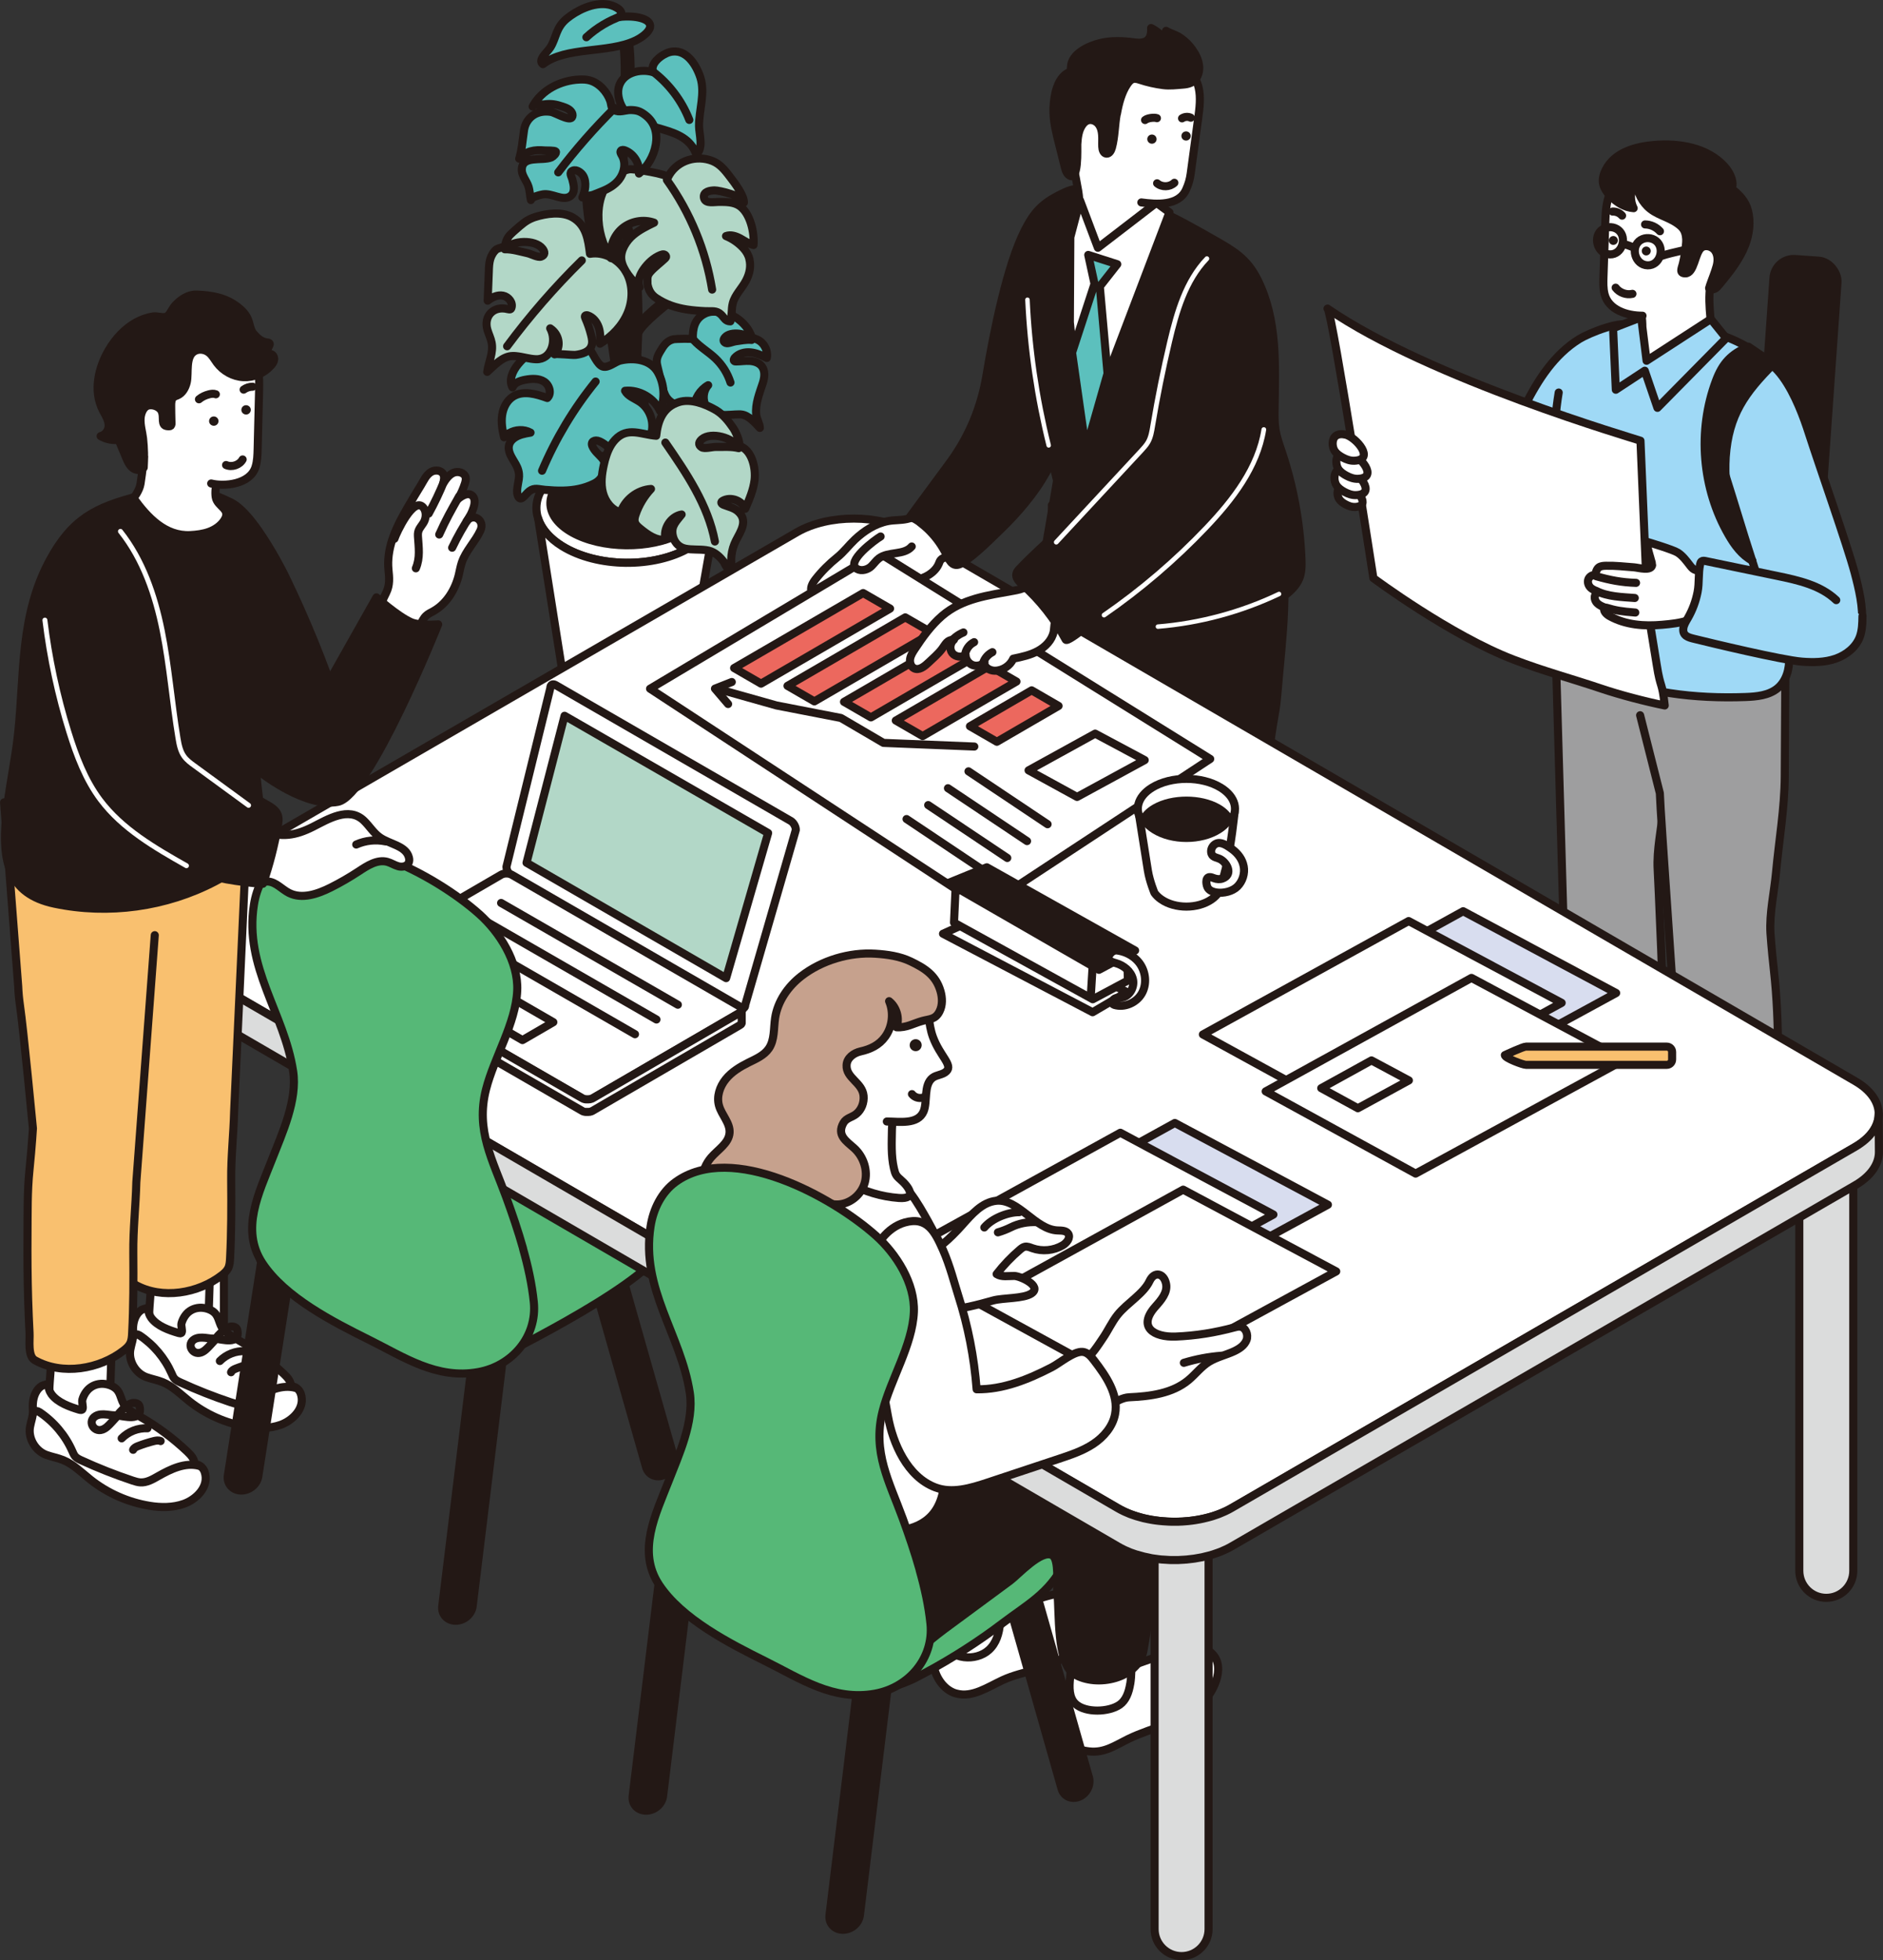 <?xml version="1.0" encoding="UTF-8"?>
<svg id="_レイヤー_1" data-name="レイヤー 1" xmlns="http://www.w3.org/2000/svg" width="323.76" height="336.87" viewBox="0 0 323.76 336.87">
  <rect x="0" y="0" width="323.76" height="336.87" fill="#333333" stroke="none"/>
  <defs>
    <style>
      .cls-1, .cls-2 {
        fill: #231815;
      }

      .cls-3 {
        stroke-width: .8px;
      }

      .cls-3, .cls-4, .cls-5, .cls-6, .cls-7, .cls-8, .cls-9, .cls-10, .cls-11, .cls-12, .cls-13, .cls-14, .cls-15, .cls-16, .cls-17, .cls-18, .cls-2 {
        stroke-linecap: round;
        stroke-linejoin: round;
      }

      .cls-3, .cls-5, .cls-10, .cls-11, .cls-12 {
        fill: none;
      }

      .cls-3, .cls-5, .cls-11, .cls-12 {
        stroke: #fff;
      }

      .cls-19, .cls-17 {
        fill: #fff;
      }

      .cls-4 {
        fill: #b2d7c7;
      }

      .cls-4, .cls-6, .cls-7, .cls-8, .cls-9, .cls-10, .cls-13, .cls-14, .cls-15, .cls-16, .cls-17, .cls-18, .cls-2 {
        stroke: #231815;
        stroke-width: 1.39px;
      }

      .cls-5 {
        stroke-width: .81px;
      }

      .cls-6 {
        fill: #5cc0bd;
      }

      .cls-20 {
        isolation: isolate;
      }

      .cls-7 {
        fill: #56b877;
      }

      .cls-8 {
        fill: #dbdcdc;
      }

      .cls-9 {
        fill: #ec685e;
      }

      .cls-11 {
        stroke-width: .77px;
      }

      .cls-12 {
        stroke-width: .85px;
      }

      .cls-21, .cls-14 {
        fill: #9fd9f6;
      }

      .cls-13 {
        fill: #d8ddef;
      }

      .cls-22, .cls-16 {
        fill: #f9c06f;
      }

      .cls-15 {
        fill: #c6a18d;
      }

      .cls-23, .cls-18 {
        fill: #9e9e9f;
      }
    </style>
  </defs>
  <g>
    <g>
      <g class="cls-20">
        <path class="cls-17" d="M96.88,80.66c-6.12,3.58-6.21,9.49-.21,13.2,6,3.71,15.81,3.82,21.93.24,6.12-3.58,6.21-9.49.22-13.2-6-3.71-15.82-3.82-21.93-.24Z"/>
        <path class="cls-2" d="M98.56,81.42c-5.17,2.73-5.25,7.25-.17,10.1,5.08,2.84,13.39,2.93,18.55.2,5.17-2.73,5.25-7.25.17-10.1-5.08-2.84-13.38-2.93-18.55-.2Z"/>
      </g>
      <g>
        <path class="cls-17" d="M109.35,57.17c.19.08.42,0,.52-.18,1.74-3.12,14.64-11.9,14.76-11.99.19-.13.24-.39.11-.58-.13-.19-.39-.24-.58-.11-.53.36-13.18,8.98-15.02,12.27-.11.2-.04.45.16.57.01,0,.03.01.04.02Z"/>
        <path class="cls-17" d="M108.65,65.94s.07.02.11.03c.23.03.44-.14.46-.37,0-.09.99-8.8.31-17.9-.69-9.12-2.55-10.44-2.76-10.56l-.41.72s0,0-.02,0c.02.01,1.71,1.3,2.36,9.9.68,9.02-.29,17.65-.3,17.74-.02.19.09.36.25.43Z"/>
        <path class="cls-6" d="M112.92,62.12c0,.38.1.76.19,1.14l.74,3.04c.17.71.36,1.44.78,2.04,1,1.42,2.96,1.66,4.69,1.78.09-1.6,1.04-3.13,2.44-3.92-.89.99-1.02,2.58-.31,3.7,1.26,1.98,3.73,1.31,5.66,1.31.12,0,.23,0,.35.02,1.24.11,2.39,1.46,3.19,2.31-.03-.74-.54-1.49-.63-2.3-.19-1.83.57-3.69,1.13-5.4.31-.94.44-2.06-.15-2.86-.47-.63-1.3-.9-2.09-.95-.79-.05-1.58.09-2.37.09-.11,0-.23,0-.31-.09-.15-.14-.03-.39.11-.55.66-.74,1.72-1.02,2.71-.92.99.09,1.91.5,2.79.96.26-1.31-.53-2.74-1.78-3.22-.27-.11-.58-.18-.77-.4-.12-.13-.18-.3-.24-.47-.51-1.24-1.75-2.5-2.96-3.1-.08-.04-.16-.08-.25-.11-1.35-.55-3.22-1-4.6-.34-1.82.87-2.18,2.61-2.11,4.42,0-.14-3.01-.07-3.3,0-1.16.25-1.71,1.07-2.3,2.08-.26.44-.52.9-.59,1.41-.01.11-.02.21-.02.32ZM124.77,58.94c-.49-.23-.43-.61-.1-.98.95-1.07,3.78-.72,4.56.46-.91-.1-1.9.13-2.77.24-.45.06-1.3.46-1.69.28Z"/>
      </g>
      <path class="cls-2" d="M110.06,87.11c-.02.11,2.57-13.03-.45-25.73-3.04-12.81-4.18-30.47-4.18-30.47l-4.59-.6s-.62,4.88,1.5,13.26c2.11,8.38,4.06,24.34,4.5,27.29.45,2.95-1.92,17.34-1.92,17.34l5.14-1.1Z"/>
      <path class="cls-6" d="M87.52,74.46c1.1-.66,2.57-.74,3.7-.11-.99.16-2.01.35-2.82.94-1.16.86-1.12,1.98-.52,3.12.18.35.37.66.55.96.38.63.71,1.22.8,2.07.13,1.12-.57,2.62-.22,3.67.47,1.38,1.29-.16,2.01-.71.87-.66,1.61-.31,2.67-.22,1.08.09,2.13.16,3.15.13,1.8-.04,3.54-.34,5.28-1.19.94-.46,1.43-1.14,1.77-2.1.77-2.25-1.31-2.64-2.04-4.34-.34-.8.41-1.19,1.2-.85.78.33,1.75,1.09,2.21,1.8.79,1.24,1.02,2.78.91,4.26,1.43-1.34,2.77-2.79,4-4.32.79-.98,1.54-2.02,1.85-3.24.49-1.94-.35-4.15-2.02-5.27-.89-.6-2.03-.96-2.53-1.9,2.46-.24,5,1.23,6.02,3.48.92-2.13.75-4.7-.41-6.7-1.27-2.19-4.15-2.51-6.42-1.98-.89.21-2.07,1.34-3.04,1.03-.92-.3-1.72-2.33-2.32-3.13-.4-.53-.83-1.05-1.42-1.36-.71-.38-1.56-.4-2.36-.33-3.25.29-6.36,1.92-8.44,4.44-.92,1.12-1.66,2.7-.96,3.97.33-.83,1.32-1.16,2.2-1.32,1.09-.2,2.29-.27,3.23.32.94.59,1.36,2.06.55,2.82-1.89-.68-4.09-1.33-5.82-.29-1.11.67-1.75,1.93-1.94,3.21s.03,2.58.33,3.83c.24-.27.52-.5.82-.69Z"/>
      <path class="cls-17" d="M108.6,37.46s.07,0,.11,0c.23-.03.4-.25.37-.49-.51-3.69,4.71-18.83,4.76-18.99.08-.23-.04-.47-.27-.55-.23-.08-.47.04-.55.27-.22.63-5.34,15.5-4.8,19.39.03.2.19.35.38.37Z"/>
      <path class="cls-17" d="M104.9,36.73s.03.01.05.01c.27.06.54-.1.6-.37.02-.1,2.39-10.34,2.82-21.25.43-10.94-1.63-12.74-1.87-12.9l-.58.81s0,0-.02-.02c.02.02,1.87,1.76,1.47,12.07-.42,10.81-2.77,20.96-2.79,21.06-.06.25.08.51.32.59Z"/>
      <path class="cls-6" d="M106.36,15.09c-.28,1.29.22,2.87,1.02,3.91,3.07,3.94,10.42,2.21,12.34,7.54,1.3-1.09.47-3.52.47-4.89-.01-2.74,1.09-5.63.23-8.33-.7-2.18-2.5-5.11-5.29-4.36-1.3.35-3.52,1.99-2.79,3.46-2.33-.72-5.43.12-5.98,2.67Z"/>
      <path class="cls-6" d="M111.76,4.71c-.17.77-1.29,1.69-2.52,2.27-4.71,2.23-11.9.97-15.89,4.05-.98-.69.79-2.09,1.29-2.9,1.01-1.61.9-3.36,2.81-4.93,1.54-1.27,4.53-2.93,7.22-2.4,1.25.25,3.01,1.29,1.7,2.13,2.75-.35,5.73.25,5.39,1.78Z"/>
      <path class="cls-4" d="M107.79,47.01c-.06-.12-.13-.24-.19-.35-1.24-2.1-3.76-3.45-6.16-3.04-.3-2.43-.64-4.89-2.95-6.24-1.89-1.1-4.57-.69-6.53-.07-.12.04-.25.08-.36.13-1.18.45-1.97,1.19-2.92,2.02-.29.26-.54.47-.74.67-.64.61-.91,1.07-1.15,2.29.02-.08-1.24.3-1.38.4-.52.37-.93,1.09-1.11,1.68-.2.66-.23,1.35-.25,2.04l-.2,5.14c.74-.61,1.7-1.05,2.64-.87.94.18,1.75,1.18,1.45,2.09-.02.07-.06.15-.11.2-.13.12-.34.07-.52.03-2.43-.64-4.21,1.2-3.5,3.57.22.73.57,1.42.72,2.18.34,1.75-.53,3.34-.76,5.03,1.25-1.1,2.61-2.72,4.42-2.73.17,0,.33,0,.5.02,1.16.1,2.34.51,3.5.54,2.67.06,3.57-3.23,2.41-5.31,1.56,1.02,1.94,3.12.76,4.47.15-.18,3.09.16,3.63.09,1.04-.14,2.32-.46,2.71-1.56.21-.58.09-1.22-.06-1.82-.25-1-.58-1.97-1-2.92-.06-.13-.12-.29-.04-.41.1-.14.31-.12.47-.07.9.3,1.56,1.13,1.87,2.03.3.9.3,1.88.22,2.83,2.08-1.27,3.86-3.11,4.78-5.36.87-2.13.9-4.65-.14-6.69ZM90.69,43.51c-1.22-.26-2.6-.71-3.9-.67,1.21-1.58,5.24-1.73,6.49-.11.42.55.49,1.1-.24,1.37-.56.21-1.73-.46-2.35-.59Z"/>
      <path class="cls-4" d="M128.84,44.52c.31,1.19.08,2.47-.58,3.72-.7,1.34-1.9,2.43-2.27,3.89-.26,1.01-.09,2.1-.41,3.1-.85,0-1.06-.63-1.58-1.15-.8-.79-1.6-.54-2.69-.6-1.12-.05-2.2-.14-3.24-.3-1.83-.29-3.56-.84-5.23-1.95-.9-.6-1.31-1.36-1.51-2.39.01-.94-.16-1.37.49-2.11.72-.82,1.71-1.54,2.51-2.3.07-.07.14-.14.18-.23.07-.2-.11-.42-.31-.47-.2-.05-.42.01-.62.09-1.2.48-2.18,1.4-2.92,2.45-.64.91-1.13,2.09-.7,3.11-1.22-1.11-2.9-3.03-3.13-4.74-.21-1.6.89-3.27,2.04-4.24,1.07-.9,2.33-1.52,3.59-2.13-1.81-.64-3.94-.27-5.43.95-1.48,1.22-2.26,3.24-1.98,5.14-1.45-2.21-2.21-4.86-2.16-7.5.03-1.69.41-3.41,1.3-4.85.89-1.44,2.33-2.59,3.99-2.91.7-.14,6.91.87,6.65,1.41,1.3-2.68,4.35-3.83,7.15-3.02,1.45.42,2.29,1.32,3.15,2.41.16.21.33.43.5.65.7.91,2.36,3.12,2.27,4.27,0-1.15-4.28-2.11-5.04-2.1-.79.02-1.9.2-1.84,1.13.01.12.03.23.07.32.33.85,1.71.53,2.48.53,1.24,0,2.6-.02,3.64.72,1.82,1.32,2.52,4.59,2.35,6.69-.83-.21-1.53-.73-2.28-1.14-.75-.4-1.65-.7-2.45-.4,1.13.46,2.16,1.18,2.99,2.08.53.58.87,1.21,1.04,1.87Z"/>
      <path class="cls-6" d="M112.75,24.89c.33-1.9-.11-3.83-1.78-5.09-.07-.05-.13-.1-.2-.15-.75-.54-1.32-.73-2.36-.74-.87-.01-2,.52-2.81,0-.59-.38-.46-.94-.67-1.55-.54-1.57-1.94-3.13-3.57-3.55-.56-.15-1.14-.16-1.72-.14-3.24.13-6.53,1.78-8.06,4.64.22-.42,1.59-.3,2.01-.37,1.12-.17,2.05,0,3.12.37.66.22,1.38.5,1.66,1.13.1.24.12.54-.04.75-.49.65-2.93-.86-3.62-.96-2.05-.31-3.52.58-4.21,1.91-.19.37-.32.77-.39,1.19-.14.91-.23,1.8-.36,2.71-.11.73-.25,1.47-.48,2.23,1.24-1.32,2.51-1.58,4.45-1.41.3.02,1.68-.03,1.84.18.2.28-.44.86-.73,1-1.59.71-5.18-.45-5.11,2.23.02.91.81,1.8,1.12,2.71.27.78.27,1.68.44,2.4-.11-.48,1.7-.92,2.08-.98,1.57-.25,3.35,1.18,4.63.36,1.01-.65.66-2.01.41-2.95-.14-.52-.63-1.18.08-1.48.69-.29,1.51.39,1.79.87.65,1.12.35,2.7-.14,3.73.06-.13,1.58-.35,1.81-.43.53-.2,1.05-.42,1.58-.63,1.1-.44,2.15-1.04,2.89-1.97.94-1.18,1.28-2.93.5-4.22-.14-.24-.33-.55-.16-.77.15-.2.46-.16.7-.07,1.57.59,2.61,2.33,2.41,3.99,1.44-1.13,2.55-3.01,2.88-4.92Z"/>
      <g>
        <path class="cls-17" d="M123.99,90.42l.33-1.85c0,.62-.12,1.24-.33,1.85Z"/>
        <path class="cls-17" d="M92.52,89.1c.56,1.74,1.94,3.4,4.15,4.77,6,3.71,15.81,3.82,21.93.24,2.28-1.34,3.72-3,4.33-4.75l-6.25,35.38c-.04.15-.08.3-.12.46-.07,1.32-.98,2.62-2.73,3.61-3.6,2.03-9.39,1.96-12.92-.14-1.61-.96-2.47-2.18-2.59-3.42-.06-.2-.12-.41-.17-.62,0-.01-4.43-28.02-5.62-35.53Z"/>
      </g>
      <path class="cls-4" d="M104.02,79.05c-.07.28-.14.56-.2.84-.35,1.56-.56,3.21-.16,4.76.4,1.55,1.51,3,3.05,3.41.74-2.21,2.89-3.87,5.22-4.03-1.18,1.26-2.08,2.76-2.64,4.39-.14.41-.26.85-.15,1.27.13.49.55.84.94,1.16,1.27,1.03,2.75,2.12,4.36,1.88-.49-1.85.87-3.98,2.76-4.31-.87,1.13-1.8,1.91-1.56,3.43.19,1.21.97,2.19,2.2,2.44,1.13.23,2.38.09,3.53.25.16.02.33.06.49.09,1,.23,1.94,1.05,2.53,1.86.21.29.32.67.55.95.18.21.98.54,1.03.73-.47-1.74-.26-3.65.56-5.26.84-1.64,2.15-3.46.34-5.04-.68-.6-1.62-.78-2.47-1.12-.19-.08-.41-.23-.37-.43.03-.11.13-.19.23-.25,1.35-.77,3.31-.08,3.87,1.37.7-1.61,1.41-3.24,1.61-4.98.23-2.01-.44-5.19-2.64-5.83.18-.73-.59-2.42-1.04-3.07-.81-1.18-1.72-2.33-2.96-3.07-1.79-1.04-4.32-2.04-6.39-1.38-2.75.87-3.61,3.23-3.88,5.78-2.56-.19-4.93-1.59-7.05.67-.91.96-1.41,2.22-1.76,3.5ZM120.63,76.86c-.65-.42-.47-.94.06-1.39,1.56-1.31,5.47-.26,6.32,1.55-1.26-.32-2.7-.19-3.95-.21-.64-.01-1.92.38-2.43.05Z"/>
    </g>
    <path class="cls-10" d="M112.21,12.27c2.82,2.13,5.03,5.05,6.31,8.34"/>
    <path class="cls-10" d="M106.98,2.72c-2.28.79-4.39,2.05-6.16,3.68"/>
    <path class="cls-10" d="M105.68,18.56c-3.49,3.45-6.73,7.15-9.7,11.06"/>
    <path class="cls-10" d="M114.67,30.94c3.99,5.57,6.68,12.07,7.77,18.83"/>
    <path class="cls-10" d="M119.28,58.45c1.09,1.2,2.54,2.02,3.72,3.14,1.2,1.14,2.1,2.58,2.6,4.15"/>
    <path class="cls-10" d="M100.03,44.76c-4.65,4.57-8.95,9.51-12.84,14.75"/>
    <path class="cls-10" d="M102.41,65.57c-3.77,4.64-6.88,9.82-9.21,15.33"/>
    <path class="cls-10" d="M114.4,76.06c3.63,5.26,7.34,10.72,8.52,17"/>
  </g>
  <g>
    <rect class="cls-2" x="302.91" y="44.57" width="11.03" height="64.33" rx="3.49" ry="3.49" transform="translate(6.15 -21.48) rotate(4.03)"/>
    <g>
      <g>
        <g>
          <path class="cls-18" d="M287.59,97.48l-20.5.75,1.72,59.51c.1,3.77.21,7.53.31,11.3.13,4.74.02,9.41-.17,14.14-.02.41-.03.83.14,1.21.16.35.45.63.76.89,2.19,1.87,5.12,2.93,8.1,3.12,2.27.14,6.64-.08,7.76-2.34.35-.71.37-1.5.38-2.28.17-9.29-1.07-34.32-1.07-34.32-.2-3.36.64-7.04.95-10.39.5-5.51,1.45-10.92,1.48-16.48.04-8.37.09-16.74.13-25.12Z"/>
          <path class="cls-14" d="M260.94,72.45c-.62,1.4-1.24,2.81-1.99,4.14-1.41,2.51-3.12,4.71-3.94,7.54-1.03,3.57-.5,7.88,2.35,10.27,2.83,2.37,7.23,2.14,10.35.18,3.13-1.96,5.14-5.31,6.42-8.77,2.32-6.28,4.71-13.54,5.61-20.17.25-1.85,2.8-8.15,1.02-9.56-1.66-1.31-7.68,1.23-9.21,2.18-4.33,2.67-7.12,7.05-9.36,11.49-.45.88-.85,1.79-1.26,2.7Z"/>
          <g>
            <path class="cls-17" d="M300.47,196.78l.41,7.06-1.82.49c-2.05.55-4.22.56-6.27.04h0l-.32-8.27,8,.68Z"/>
            <path class="cls-2" d="M286.12,206.95c1.19-.83,2.38-1.72,3.16-2.93,1.05-1.65,1.44-3.33,3.88-3.12,1.23.1,2.43.75,3.25,1.64.31.33.54,1.05.89,1.3.53.37,1.25-.07,1.78-.29.59-.24,1.44-.4,1.73-1.02.33-.7-.41-1.64.09-2.3,1.04.71,1.6,1.06,1.99,2.3.3.93.39,1.89.57,2.85.33,1.83.51,3.61-1,5.01-.94.87-2.17,1.36-3.37,1.84-.22.09-.44.17-.66.22-.48.1-.98.04-1.46.13-1.46.29-2.88,1.89-4.06,2.73-1.44,1.02-2.94,1.98-4.48,2.86-2.29,1.31-5.38,2.85-8.12,2.4-1.66-.28-3.2-1.22-4.15-2.57-.2-.28-.37-.58-.48-.9-.75-2.21,1.5-3.83,3.06-4.95,2.36-1.7,4.75-3.36,7.13-5.02.08-.06.16-.11.25-.17Z"/>
          </g>
          <g>
            <path class="cls-17" d="M283.15,185.96l.41,7.06-1.82.49c-2.05.55-4.22.56-6.27.04h0l-.32-8.27,8,.68Z"/>
            <path class="cls-2" d="M268.79,196.13c1.19-.83,2.38-1.72,3.16-2.93,1.05-1.65,1.44-3.33,3.88-3.12,1.23.1,2.43.75,3.25,1.64.31.33.54,1.05.89,1.3.53.37,1.25-.07,1.78-.29.59-.24,1.44-.4,1.73-1.02.33-.7-.41-1.64.09-2.3,1.04.71,1.6,1.06,1.99,2.3.3.93.39,1.89.57,2.85.33,1.83.51,3.61-1,5.01-.94.87-2.17,1.36-3.37,1.84-.22.09-.44.17-.66.22-.48.1-.98.04-1.46.13-1.46.29-2.88,1.89-4.06,2.73-1.44,1.02-2.94,1.98-4.48,2.86-2.29,1.31-5.38,2.85-8.12,2.4-1.66-.28-3.2-1.22-4.15-2.57-.2-.28-.37-.58-.48-.9-.75-2.21,1.5-3.83,3.06-4.95,2.36-1.7,4.75-3.36,7.13-5.02.08-.06.16-.11.25-.17Z"/>
          </g>
          <path class="cls-23" d="M282,122.92l3.39,13.39c.11,3.78,2.74,39.91,2.85,43.69.13,4.76.02,9.44-.17,14.19-.02.41-.03.83.14,1.21.16.35.46.64.77.9,2.23,1.87,5.21,2.94,8.24,3.13,2.31.15,6.75-.08,7.89-2.35.35-.71.37-1.51.39-2.29.18-9.32.55-18.67-.49-27.95-.44-3.95-.6-6.49-.6-6.49-.2-3.38.65-7.06.96-10.43.51-5.53,1.47-10.96,1.5-16.54.05-8.4.09-16.8.14-25.2l-10.91.4-14.09,14.33Z"/>
          <path class="cls-10" d="M282,122.92l3.39,13.39c.11,3.78,2.74,39.91,2.85,43.69.13,4.76.02,9.44-.17,14.19-.02.41-.03.83.14,1.21.16.35.46.64.77.9,2.23,1.87,5.21,2.94,8.24,3.13,2.31.15,6.75-.08,7.89-2.35.35-.71.37-1.51.39-2.29.18-9.32.55-18.67-.49-27.95-.44-3.95-.6-6.49-.6-6.49-.2-3.38.65-7.06.96-10.43.51-5.53,1.47-10.96,1.5-16.54.05-8.4.09-16.8.14-25.2l-10.91.4"/>
          <path class="cls-21" d="M268,67.46c-.53,3.2-.78,6.45-.75,9.7.02,3.12.71,6.24.71,9.33,0,6.16-.95,12.37-1.41,18.51-.21,2.76-.24,4.23,1.77,6.41,1.74,1.89,4.06,3.2,6.4,4.22,7.92,3.45,16.72,4.47,25.35,4.16,1.97-.07,4.08-.27,5.59-1.53,1.47-1.24,2.05-3.3,1.95-5.22-.09-1.66-.83-3.07-1.12-4.66-.22-1.23-.17-2.6-.23-3.86-.16-3.54.35-7.08.84-10.58,1.25-8.99,4.07-19.35-.53-27.89-.68-1.27-1.32-3-2.42-3.97-.65-.58-1.55-1.04-2.28-1.54-3.37-2.31-7.08-3.5-11.04-4.36-4.43-.96-9.04-.76-13.5-.12l-9.33,11.41Z"/>
          <path class="cls-10" d="M268,67.46c-.53,3.2-.78,6.45-.75,9.7.02,3.12.71,6.24.71,9.33,0,6.16-.95,12.37-1.41,18.51-.21,2.76-.24,4.23,1.77,6.41,1.74,1.89,4.06,3.2,6.4,4.22,7.92,3.45,16.72,4.47,25.35,4.16,1.97-.07,4.08-.27,5.59-1.53,1.47-1.24,2.05-3.3,1.95-5.22-.09-1.66-.83-3.07-1.12-4.66-.22-1.23-.17-2.6-.23-3.86-.16-3.54.35-7.08.84-10.58,1.25-8.99,4.07-19.35-.53-27.89-.68-1.27-1.32-3-2.42-3.97-.65-.58-1.55-1.04-2.28-1.54-3.37-2.31-7.08-3.5-11.04-4.36-4.43-.96-9.04-.76-13.5-.12"/>
          <path class="cls-21" d="M302.18,99.21c-1.49-4.59-2.94-9.2-4.34-13.82-2.03-6.69-6.12-17.03.34-22.44,6.71-5.63,11.27,6.65,12.79,11.41,1.76,5.49,6.67,19.39,7.91,24.05.74,2.79,1.51,5.98,1.24,8.86l-17.94-8.07Z"/>
          <path class="cls-10" d="M302.18,99.21c-1.49-4.59-2.94-9.2-4.34-13.82-2.03-6.69-6.12-17.03.34-22.44,6.71-5.63,11.27,6.65,12.79,11.41,1.76,5.49,6.67,19.39,7.91,24.05.74,2.79,1.51,5.98,1.24,8.86"/>
          <path class="cls-3" d="M270.52,79.74c1.2,4.44,1.93,9.02,2.18,13.61.1,1.85.12,3.73-.33,5.53s-1.41,3.53-2.94,4.57"/>
          <path class="cls-17" d="M282.19,53.73c.12,1.23.57,2.86-.7,3.62-.35.21-.74.41-.9.78-.1.23-.09.49-.05.74.59,4.47,6.25,5.05,9.55,3.42,2.78-1.38,5.46-4.54,5.46-4.54,0,0-1.23-.72-1.34-1.86-.17-1.8-.38-3.67-.28-5.48.1-1.67.37-3.47-.93-4.84-.78-.82-1.94-1.15-3.07-1.27-.8-.08-1.63-.08-2.41.13-.75.2-1.45.57-2.12.96-1.25.72-2.52,1.6-3.07,2.94-.25.62-.33,1.29-.37,1.96-.06.91.11,2.16.24,3.46Z"/>
          <path class="cls-19" d="M294.6,48.88c.05-.15.11-.28.17-.39,1.28-2.25,1.66-9.07,1.1-11.69-.84-3.92-2.67-5.65-6.46-6.43-1.92-.39-3.92-.67-5.88-.67-.59,0-1.19,0-1.77.07-2.18.28-4.15,1.5-5,3.58-.63,1.55-.69,3.26-.75,4.92-.1,3.09-.2,6.19-.31,9.28-.03,1-.06,2.01.18,2.98.68,2.71,3.82,3.74,6.53,3.73l12.19-5.39Z"/>
          <path class="cls-10" d="M294.6,48.88c.05-.15.11-.28.17-.39,1.28-2.25,1.66-9.07,1.1-11.69-.84-3.92-2.67-5.65-6.46-6.43-1.92-.39-3.92-.67-5.88-.67-.59,0-1.19,0-1.77.07-2.18.28-4.15,1.5-5,3.58-.63,1.55-.69,3.26-.75,4.92-.1,3.09-.2,6.19-.31,9.28-.03,1-.06,2.01.18,2.98.68,2.71,3.82,3.74,6.53,3.73"/>
          <path class="cls-2" d="M293.99,49.13c-.04.13-.09.26-.13.39.23.26.65.27.96.12.31-.15.54-.43.77-.7,1.74-2.11,3.49-4.28,4.47-6.82.71-1.84.98-3.93.5-5.86-.22-.89-.58-1.54-1.13-2.24-.08-.11-1.56-1.78-1.73-1.34.56-1.41-.21-3-1.23-4.12-2.91-3.17-7.62-4-11.91-3.66-3.21.25-6.94,1.22-8.48,4.3-.34.68-.57,1.45-.47,2.21.12.88.67,1.64,1.28,2.27,1.07,1.11,2.46,1.99,4,2.1-.8-1.58-.55-3.64.61-4.98-.22,1.7.53,3.44,1.75,4.66,1.49,1.49,3.49,1.76,5.16,2.95.41.29.82.62,1.08,1.06.37.59.48,1.48.43,2.16-.09,1.25-.28,2.5-.58,3.72-.19.77-.67,1.64.45,1.63,1.51,0,1.61-3.45,2.7-4.38.7-.59,1.87-.27,2.39.48.52.75.52,1.76.28,2.64-.31,1.15-.8,2.27-1.18,3.4Z"/>
          <path class="cls-1" d="M283.06,43.9c-.43,0-.77-.34-.78-.76,0-.42.34-.77.77-.77.2,0,.39.07.54.21.15.14.24.34.24.55h0c0,.4-.32.74-.72.76-.02,0-.04,0-.05,0Z"/>
          <path class="cls-1" d="M277.4,42.09c-.2,0-.39-.07-.54-.21-.15-.14-.24-.34-.24-.55,0-.42.34-.76.77-.77.43,0,.77.34.78.76,0,.4-.32.74-.72.76-.02,0-.03,0-.05,0Z"/>
          <path class="cls-10" d="M275.61,39.37c.8-.5,1.93-.43,2.66.17,1.56,1.28.64,4.23-1.46,4.18-2.2-.04-3.06-3.19-1.21-4.35Z"/>
          <path class="cls-10" d="M282.1,41.25c.8-.5,1.93-.43,2.66.17,1.56,1.28.64,4.23-1.46,4.18-2.2-.04-3.06-3.19-1.21-4.35Z"/>
          <path class="cls-10" d="M279.17,41.98c.48,0,1.33.45,1.79.55"/>
          <path class="cls-10" d="M292.8,42.17c-.97.37-5.66,1.28-7.01,1.78"/>
          <path class="cls-10" d="M277.27,36.36c.61-.03,1.23.24,1.63.7"/>
          <path class="cls-10" d="M282.85,38.57c.97.01,1.92.45,2.56,1.17"/>
        </g>
        <path class="cls-17" d="M228.26,53.03c.86.86,7.88,46.33,7.88,46.33,0,0,13.21,9.83,24.1,14,5.22,2,9.79,3.2,15.08,4.98,3.29,1.11,7.53,2.21,10.91,2.9-.47-4.31-.7-2.69-1.37-6.96-1.19-7.57-1.52-8.05-1.84-15.7-.32-7.61-.64-15.22-.96-22.84-.81-.31-36.2-10.59-53.81-22.7Z"/>
        <path class="cls-17" d="M283.78,95.94c.17.58.31,1.04.3,1.08-.07,1.22-2.37.54-3.11.48-1.61-.12-3.22-.31-4.83-.27-.42.01-.87.03-1.23.27-.36.24-.71,1.08-.44,1.41-.53-.28-1.26.15-1.41.75s.18,1.24.7,1.55c.27.16.63.32.64.64,0,.17-.09.32-.15.49-.16.47.04.99.38,1.33s.79.53,1.23.71c-.28.59.33,1.18.87,1.49,2.76,1.55,5.98,1.78,9.08,1.5,1.51-.13,3.07-.3,4.5-.78,1.55-.52,3.19-.77,4.82-.73.15,0,.31,0,.46-.04.4-.15.52-.65.56-1.08.16-1.67,0-3.36-.43-4.98-.07-.27-.16-.54-.35-.74-.19-.2-.46-.29-.71-.38-.77-.25-1.56-.43-2.36-.53-.35-.05-.71-.08-1.02-.25-.31-.17-.54-.46-.75-.74-.61-.79-1.22-1.61-2.06-2.15-.81-.52-5.13-1.81-5.24-1.84-.27-.08.21,1.64.56,2.82Z"/>
        <path class="cls-10" d="M276.21,104.44c1.59.48,2.58.65,4.96.83"/>
        <path class="cls-10" d="M274.42,101.53c1.98,1.03,4.45,1.07,6.66,1.24"/>
        <path class="cls-10" d="M274.45,99.03c2.39.68,4.35,1.06,6.85,1.14"/>
        <path class="cls-21" d="M320.23,105.88c-.02,1.21-.04,2.44-.46,3.58-.68,1.81-2.36,3.12-4.19,3.75-1.83.63-3.82.65-5.75.5-3.42-.27-15.64-3.2-18.58-3.93-.93-.23-1.94-.49-1.83-1.71.06-.66.44-1.24.77-1.81.81-1.4,1.38-2.93,1.69-4.52.31-1.57.09-3.21.44-4.78.04-.18.09-.36.23-.48.19-.15.46-.11.7-.06,4.11.85,8.22,1.7,12.34,2.56,3.62.75,7.45,1.6,10.13,4.16l4.51,2.75Z"/>
        <path class="cls-10" d="M320.23,105.88c-.02,1.21-.04,2.44-.46,3.58-.68,1.81-2.36,3.12-4.19,3.75-1.83.63-3.82.65-5.75.5-3.42-.27-15.64-3.2-18.58-3.93-.93-.23-1.94-.49-1.83-1.71.06-.66.44-1.24.77-1.81.81-1.4,1.38-2.93,1.69-4.52.31-1.57.09-3.21.44-4.78.04-.18.09-.36.23-.48.19-.15.46-.11.7-.06,4.11.85,8.22,1.7,12.34,2.56,3.62.75,7.45,1.6,10.13,4.16"/>
        <path class="cls-17" d="M231.74,83.52c1.47.34,4.17,3.49,1.23,3.61-.55.02-1.09-.17-1.58-.43-.44-.23-.87-.52-1.14-.94-.37-.56-.43-1.64.17-2.08.37-.27.87-.27,1.32-.16Z"/>
        <path class="cls-17" d="M231.64,80.6c1.82.43,5.19,4.34,1.53,4.49-.69.03-1.36-.21-1.96-.53-.55-.29-1.08-.65-1.42-1.16-.46-.69-.53-2.04.21-2.59.46-.34,1.09-.33,1.64-.2Z"/>
        <path class="cls-17" d="M231.96,77.8c1.82.43,5.19,4.34,1.53,4.49-.69.03-1.36-.21-1.96-.53-.55-.29-1.08-.65-1.42-1.16-.46-.69-.53-2.04.21-2.59.46-.34,1.09-.33,1.64-.2Z"/>
        <path class="cls-17" d="M231.33,74.69c1.82.43,5.19,4.34,1.53,4.49-.69.03-1.36-.21-1.96-.53-.55-.29-1.08-.65-1.42-1.16-.46-.69-.53-2.04.21-2.59.46-.34,1.09-.33,1.64-.2Z"/>
      </g>
      <path class="cls-10" d="M277.79,49.44c.65.87,1.83,1.3,2.89,1.06"/>
    </g>
    <path class="cls-2" d="M295.03,65.45c-3.21,8.56-2.39,18.54,2.18,26.46,1.02,1.78,2.29,3.51,4.1,4.47-1.87-.99-3.17-6.42-3.67-8.31-.81-3.1-1.12-6.33-.92-9.53.51-7.25,3.3-11.04,8.24-16.01-1.44-.98-2.89-1.97-4.33-2.95-3.02,1.26-4.48,2.87-5.6,5.87Z"/>
    <polygon class="cls-14" points="296.8 58.11 294.16 54.84 283.11 62 282.18 54.53 277.35 56.4 277.82 66.98 282.8 63.71 284.98 70.09 296.8 58.11"/>
  </g>
  <g>
    <path class="cls-2" d="M114.11,253.52h0c1.3-.54,2.05-2.04,1.68-3.35l-10.99-38.66c-.37-1.31-1.73-1.93-3.03-1.39h0c-1.3.54-2.05,2.04-1.68,3.35l10.99,38.66c.37,1.31,1.73,1.93,3.03,1.39Z"/>
    <path class="cls-7" d="M114.29,212.67c-1.11-3.23-31.7-20.85-33.24-20.77-.81.04-3.74,2.18-4.48,2.52-5.49,2.5-32.83,10.93-32.01,21.33.5,6.3,28.51,16.29,28.82,17.61,1.04,4.45,10.2.96,12.56-.25,4.71-2.42,30.16-15.2,28.35-20.43Z"/>
  </g>
  <g>
    <path class="cls-17" d="M185.22,185.03c-2.27,1.16-4.57,2.28-6.89,3.35-1.03.48-2.08.95-3.19,1.2-.71.16-1.48.22-2.17-.02-.69-.25-1.29-.86-1.33-1.59-.06-.92.7-1.66,1.4-2.26,2.51-2.15,5.07-4.24,7.68-6.27,1.02-.79,1.04-1.02,1-2.21-.03-.84-.05-1.67-.08-2.51-.09-2.84-.18-5.68-.27-8.52,0,0,10.41.89,10.41.89.09,1.96.17,3.91.23,5.87.07,1.96.43,4.15.21,6.1-.31,2.82-4.74,4.82-7.01,5.99Z"/>
    <path class="cls-10" d="M175.01,188.56c.89.51,1.66,1.17,2.27,1.93"/>
    <path class="cls-10" d="M172.39,189.07c.87.51,1.68,1.11,2.4,1.78"/>
    <path class="cls-2" d="M180.87,86.81l.41,57.15c-.05,4.1.25,8.19.05,12.25-.22,4.63-.4,9.27-.34,13.91,0,.62.03,1.27.29,1.83.24.49.64.88,1.06,1.23,4.07,3.42,10.46,4.76,15.31,2.28,1.31-.67.99-3.4,1.11-4.68.18-1.94.33-3.89.46-5.83.25-3.74.43-7.49.55-11.24.11-3.68.32-7.42.1-11.09-.28-4.46-.32-7.32-.32-7.32,0,0,2.3-17.08,3.08-21.32.2-1.05.33-2.12.42-3.18l2.93-12.48-25.12-11.51Z"/>
    <path class="cls-17" d="M186.76,180.8c-.1-.01-.19-.05-.24-.15-.17-.35.15-1.16.03-1.64-.12-.47-.39-.99-.67-1.38-.6-.82-1.5-1.29-2.51-1.36-.98-.07-2.31.32-2.92,1.15-.7.94-.61,2.1-1.6,3.01-.71.65-1.57,1.11-2.41,1.59-2.93,1.68-5.65,3.7-8.1,6.02-.64.6-1.3,1.35-1.23,2.22-.76-.12-1.49.5-1.74,1.23-.9,2.55,1.39,4.79,3.58,5.58,1.89.68,4,.66,5.96.34,3.75-.61,7.34-2.21,10.31-4.58,1.5-1.2,2.89-2.61,4.66-3.34.94-.38,1.95-.56,2.91-.9,1.91-.68,3.2-2.84,2.86-4.85-.18-1.05-.59-1.92-.5-3,.08-1.04-.03-2.14-.54-3.05-.24-.42-.57-.82-.99-1.07-.09-.05-1.26-.45-1.23-.3.13.61-.1,1.25-.47,1.75-1.07,1.44-3.16,2.18-4.81,2.67-.11.03-.24.06-.35.04Z"/>
    <path class="cls-10" d="M166.32,190.48c2.42-.64,4.92.55,7.09,1.8.97.56,2,1.15,3.11,1.08.46-.03.9-.17,1.33-.32,3.04-1.01,6.02-2.19,8.92-3.53.38-.17.76-.36,1.03-.67.23-.26.36-.58.5-.9,1.2-2.74,3.2-5.12,5.69-6.78.3-.2.81-.32.92.02"/>
    <path class="cls-10" d="M180.49,181.72c.63.07,1.26-.06,1.9-.12.63-.07,1.3-.06,1.86.25,1.49.84.4,2.88-1.12,2.37-.65-.22-1.14-.76-1.61-1.26-.33-.36-.69-.76-1.08-1.17-.94.01-4.4,1.19-3.79-1.58.16-.72,1.17-.76,1.72-.44.77.44,1.58,1.24,2.13,1.94Z"/>
    <path class="cls-10" d="M175.26,183.98c1.65-.08,3.32.57,4.48,1.74"/>
    <path class="cls-10" d="M172.98,186.19c.36-.17.79-.09,1.18,0,.93.23,1.84.52,2.73.87.34.13.72.31.86.65"/>
    <g>
      <path class="cls-17" d="M204.01,194.65c-2.27,1.16-4.57,2.28-6.89,3.35-1.03.48-2.08.95-3.19,1.2-.71.16-1.48.22-2.17-.02-.69-.25-1.29-.86-1.33-1.59-.06-.92.7-1.66,1.4-2.26,2.51-2.15,5.07-4.24,7.68-6.27,1.02-.79,1.04-1.02,1-2.21-.03-.84-.05-1.67-.08-2.51-.09-2.84-.18-5.68-.27-8.52,0,0,10.41.89,10.41.89.09,1.96.17,3.91.23,5.87.07,1.96.43,4.15.21,6.1-.31,2.82-4.74,4.82-7.01,5.99Z"/>
      <path class="cls-10" d="M193.8,198.18c.89.51,1.66,1.17,2.27,1.93"/>
      <path class="cls-10" d="M191.17,198.69c.87.51,1.68,1.11,2.4,1.78"/>
      <path class="cls-2" d="M196.29,109.76l1.55,42.91c-.05,4.1.25,8.19.05,12.25-.22,4.63-.4,9.27-.34,13.91,0,.62.03,1.27.29,1.83.24.49.64.88,1.06,1.23,4.07,3.42,10.46,4.76,15.31,2.28,1.31-.67.99-3.4,1.11-4.68.18-1.94.33-3.89.46-5.83.25-3.74.43-7.49.55-11.24.11-3.68.32-7.42.1-11.09-.28-4.46-.32-7.32-.32-7.32,0,0,2.3-17.08,3.08-21.32.2-1.05.33-2.12.42-3.18.84-10.23,2.3-19.06-.02-29.28-1.09-4.8-12.21-3.13-16.09-3.27-.76-.03-11.52-.04-11.59-.45,0,.01,4.37,23.24,4.37,23.24Z"/>
      <path class="cls-17" d="M205.55,190.43c-.1-.01-.19-.05-.24-.15-.17-.35.15-1.16.03-1.64-.12-.47-.39-.99-.67-1.38-.6-.82-1.5-1.29-2.51-1.36-.98-.07-2.31.32-2.92,1.15-.7.94-.61,2.1-1.6,3.01-.71.65-1.57,1.11-2.41,1.59-2.93,1.68-5.65,3.7-8.1,6.02-.64.6-1.3,1.35-1.23,2.22-.76-.12-1.49.5-1.74,1.23-.9,2.55,1.39,4.79,3.58,5.58,1.89.68,4,.66,5.96.34,3.75-.61,7.34-2.21,10.31-4.58,1.5-1.2,2.89-2.61,4.66-3.34.94-.38,1.95-.55,2.91-.9,1.91-.68,3.2-2.84,2.86-4.85-.18-1.05-.59-1.92-.5-3,.08-1.04-.03-2.14-.54-3.05-.24-.42-.57-.82-.99-1.07-.09-.05-1.26-.45-1.23-.3.13.61-.1,1.25-.47,1.75-1.07,1.44-3.16,2.18-4.81,2.67-.11.03-.24.06-.35.04Z"/>
      <path class="cls-2" d="M190.7,101.18c-1.18,1.55-2.44,3.04-3.77,4.47-.33.36-.7.73-1.19.83-.47.09-.94-.11-1.36-.31-1.64-.78-3.17-1.77-4.56-2.93-.46-.38-.92-.81-1.11-1.37-.2-.58-.09-1.22.02-1.83.91-4.88,3.02-17.44,3.02-17.44,0,0-.51-2.31-.94-3.41-2.4-6.17-4.22-11.97-5.19-18.55-.79-5.31-1.07-10.91.08-16.21.81-3.74,2.6-7.41,5.64-9.75.9-.7,1.91-1.27,3.01-1.57,1.43-.4,2.95-.32,4.42-.12,7.14.96,13.6,4.59,19.86,8.15,3.45,1.96,5.8,3.3,7.6,6.93,3.45,6.93,3.02,14.65,2.92,22.15-.02,1.19-.03,2.38.15,3.56.21,1.36.69,2.66,1.13,3.97,1.96,5.9,3.09,12.08,3.34,18.29.05,1.17.05,2.38-.41,3.46-1.85,4.31-10.63,6.56-14.67,7.82-4.71,1.47-8.76.86-13.51,1.07-1.86.08-2.71.73-3.19-1.43-.51-2.28.09-5.36.12-7.71-.46.66-.94,1.3-1.42,1.94Z"/>
      <path class="cls-17" d="M198.31,32.52c.04.87.42,1.88.28,2.71-.13.77-.7,1.67-1.09,2.34-1.12,1.9-6.08,8.38-8.71,7.86-.44-.09-.79-.4-1.09-.73-2.71-3.09-1.67-8.12-2.31-11.86-.51-2.98-1.16-5.94-1.83-8.89-.06-.26-.11-.55.04-.77.19-.28.59-.29.93-.26,3.5.32,6.94,1.25,10.13,2.75,1.24.58,2.66.93,3.21,2.23.58,1.38.37,3.23.44,4.62Z"/>
    </g>
    <path class="cls-10" d="M185.1,200.11c2.42-.64,4.92.55,7.09,1.8.97.56,2,1.15,3.11,1.08.46-.03.9-.17,1.33-.32,3.04-1.01,6.02-2.19,8.92-3.53.38-.17.76-.36,1.03-.67.23-.26.36-.58.5-.9,1.2-2.74,3.2-5.12,5.69-6.78.3-.2.81-.32.92.02"/>
    <path class="cls-10" d="M199.28,191.34c.63.07,1.26-.06,1.9-.12.63-.07,1.3-.06,1.86.25,1.49.84.4,2.88-1.12,2.37-.65-.22-1.14-.76-1.61-1.26-.33-.36-.69-.76-1.08-1.17-.94.01-4.4,1.19-3.79-1.58.16-.72,1.17-.76,1.72-.44.77.44,1.58,1.24,2.13,1.94Z"/>
    <path class="cls-10" d="M194.05,193.6c1.65-.08,3.32.57,4.48,1.74"/>
    <path class="cls-10" d="M191.76,195.82c.36-.17.79-.09,1.18,0,.93.23,1.84.52,2.73.87.34.13.72.31.86.65"/>
  </g>
  <path class="cls-17" d="M185.45,300.59c-2.69-.89-3.88-3.03-3.92-6.14-.06-3.86,2.8-4.24,5.74-5.36,3.91-1.49,7.78-3.07,11.75-4.37,2.85-.94,6-2.97,8.9-.93,3.01,2.11.99,6.65-1.06,8.73-3.5,3.54-8.56,4.23-12.9,6.35-2.22,1.09-4.06,2.42-6.69,2.12-.67-.08-1.28-.2-1.82-.39Z"/>
  <path class="cls-17" d="M194.34,289.35c.43-2.73,0-6.13-.07-7.99-.02-.64-.14-1.37-.67-1.73-.33-.22-.74-.24-1.13-.26-.97-.04-1.94-.09-2.91-.13-1.2-.06-2.51-.08-3.46.65-2.27,1.74-1.84,5.98-2.11,8.47-.17,1.58-.22,3.41.95,4.48,1.72,1.57,5.72,1.42,7.58.13,1.04-.72,1.56-2.06,1.81-3.61Z"/>
  <path class="cls-17" d="M164.34,291.03c-2.21-.67-3.63-2.99-3.92-5.3-.83-6.65,3.09-6.89,8.4-8.24,2.98-.76,5.89-1.77,8.87-2.51,2.45-.61,7.82-2.83,8.92.7.97,3.11-.58,6.6-3.09,8.67-3.26,2.68-7.44,2.69-11.12,4.39-2.57,1.19-5.22,3.05-7.95,2.31-.04-.01-.08-.02-.12-.03Z"/>
  <path class="cls-17" d="M161.71,276.92c.07,1.11.13,2.22.2,3.34.04.68.08,1.38.33,2.01,1.17,3.01,5.57,3.29,7.77,1.3,2.61-2.36,1.9-6.73,1.97-9.86.03-1.43.04-2.96-.71-4.18-.5-.81-1.29-1.41-2.13-1.85-1.22-.64-2.62-1.01-3.98-.83-1.37.19-2.68.99-3.29,2.22-.55,1.11-.49,2.4-.41,3.64.08,1.4.17,2.81.25,4.21Z"/>
  <path class="cls-2" d="M185.55,308.79h0c1.3-.54,2.05-2.04,1.68-3.35l-10.99-38.66c-.37-1.31-1.73-1.93-3.03-1.39h0c-1.3.54-2.05,2.04-1.68,3.35l10.99,38.66c.37,1.31,1.73,1.93,3.03,1.39Z"/>
  <path class="cls-7" d="M170.9,280.05c.51-.37,1.01-.74,1.51-1.12,4.18-3.16,8.02-5.16,10.47-10.11.84-1.7-.99-2.63-2.52-2.55-.81.04-1.57.38-2.31.71-8.81,4.02-17.32,9.22-25.42,14.53-2.2,1.44-8.61,3.61-7.8,7.11,1.04,4.45,10.2.96,12.56-.25,4.71-2.42,9.24-5.21,13.52-8.32Z"/>
  <path class="cls-2" d="M142.76,284.83c-1.78-.59-3.38-1.39-4.47-2.38-3.03-2.73-5.88-5.65-8.55-8.73-.85-.99-1.71-2.03-2.1-3.27-.68-2.17.18-4.52,1.36-6.46,2.97-4.85,7.88-8.14,11.86-12.2,4.1-4.19,7.59-9.49,13.14-11.36,3.81-1.28,8.21-.62,11.47,1.73,3.26,2.35,5.28,6.33,5.24,10.35.02-2.59,11.91-5.02,13.82-5.13,3.81-.22,9.71-.07,11.97,3.49,1.45,2.27,1.7,5.08,1.81,7.78.36,8.36-.21,16.76-1.7,25-.87,4.81-8.01,6.44-11.92,4.06-3.06-1.86-2.51-10.69-2.89-13.99-.14-1.28.37-5.72-.88-6.44-1.86-1.07-5.93,3.42-7.25,4.39-3.76,2.77-7.52,5.55-11.28,8.32-3.33,2.45-5.85,5.28-10.02,5.93-2.53.4-6.39,0-9.63-1.08Z"/>
  <path class="cls-2" d="M144.93,331.65h0c1.45,0,2.75-1.12,2.92-2.51l5-40.97c.17-1.39-.86-2.52-2.31-2.52h0c-1.45,0-2.75,1.12-2.92,2.51l-5,40.97c-.17,1.39.86,2.52,2.31,2.52Z"/>
  <g>
    <path class="cls-8" d="M314.01,274.6h0c2.56,0,4.64-2.08,4.64-4.64v-75.54c0-2.56-2.08-4.64-4.64-4.64h0c-2.56,0-4.64,2.08-4.64,4.64v75.54c0,2.56,2.08,4.64,4.64,4.64Z"/>
    <path class="cls-8" d="M203.16,336.17h0c2.56,0,4.64-2.08,4.64-4.64v-75.54c0-2.56-2.08-4.64-4.64-4.64h0c-2.56,0-4.64,2.08-4.64,4.64v75.54c0,2.56,2.08,4.64,4.64,4.64Z"/>
    <rect class="cls-17" x="29.23" y="153.8" width="9.27" height="84.81" rx="4.64" ry="4.64"/>
    <g class="cls-20">
      <path class="cls-17" d="M29.85,153.51c-5.4,3.12-5.45,8.19-.06,11.32l162.43,94.35c5.38,3.13,14.15,3.12,19.55,0l107.17-62.04c5.42-3.13,5.45-8.19.06-11.32l-162.43-94.35c-5.38-3.13-14.13-3.13-19.55,0l-107.17,62.04Z"/>
      <path class="cls-8" d="M25.78,159.46c0,.07,0,.14.01.21,0,.06.01.12.02.18,0,.07.02.14.03.21.01.06.02.12.04.18.01.07.03.13.05.2.02.06.03.12.05.18.02.07.04.13.07.2.02.06.04.12.07.18.03.07.06.14.09.21.03.06.05.12.08.18.03.07.07.14.11.21.03.06.06.11.09.17.05.08.1.16.15.25.03.05.06.1.1.15.06.09.13.18.2.27.03.04.06.08.08.11.11.14.23.28.36.42.03.04.07.07.1.11.1.1.2.21.31.31.05.05.1.09.15.14.06.06.13.12.2.17.06.05.13.11.19.16.07.06.14.11.21.17.07.05.14.1.21.15.08.06.15.11.23.16.07.05.15.1.22.15.08.05.16.11.25.16.11.07.21.13.32.2l162.43,94.35c.3.17.61.34.93.49.08.04.17.08.25.12.29.13.59.26.89.38.04.01.07.03.11.04.32.12.66.23.99.34.23.07.47.14.71.2.18.05.36.1.55.15.25.06.5.11.76.16.19.04.37.08.57.11.08.01.16.03.24.04.32.05.63.1.95.13.09.01.18.02.28.03.18.02.36.03.55.05.31.03.63.05.94.06.2,0,.4.01.6.02.25,0,.51,0,.76,0,.21,0,.42,0,.63-.02.24,0,.47-.02.71-.04.21-.01.42-.03.64-.05.23-.02.46-.05.69-.08.21-.03.41-.06.62-.09.25-.04.49-.08.74-.13.19-.04.38-.07.57-.12.29-.06.58-.14.86-.21.18-.05.37-.09.55-.15.1-.03.19-.06.29-.09.28-.09.56-.18.84-.29.08-.03.16-.06.24-.09.25-.1.49-.2.73-.31.12-.05.24-.1.36-.16.35-.17.69-.34,1.01-.53l107.17-62.04c1.36-.79,2.39-1.7,3.07-2.67.34-.49.6-.99.76-1.49.04-.13.08-.25.11-.38.1-.38.14-.77.14-1.16h0s0,0,0,0l.05,6.57c0,2.06-1.36,4.13-4.08,5.7l-107.17,62.04c-.32.19-.66.36-1.01.53-.12.05-.24.1-.36.16-.21.09-.41.19-.62.27-.04.01-.08.03-.11.04-.08.03-.16.06-.24.09-.27.1-.55.2-.84.29-.1.03-.19.06-.29.09-.07.02-.13.04-.19.06-.12.03-.24.06-.35.09-.28.08-.57.15-.86.21-.08.02-.15.04-.23.06-.11.02-.23.04-.34.06-.24.05-.49.09-.74.13-.1.02-.2.04-.29.05-.11.02-.21.02-.32.04-.23.03-.46.05-.69.08-.11.01-.22.03-.33.04-.1,0-.2,0-.31.02-.23.02-.47.03-.71.04-.12,0-.24.02-.35.02-.09,0-.18,0-.28,0-.25,0-.51,0-.76,0-.13,0-.25,0-.38,0-.07,0-.14-.01-.22-.01-.32-.01-.63-.04-.94-.06-.12-.01-.25-.01-.37-.02-.06,0-.11-.01-.17-.02-.09,0-.18-.02-.28-.03-.32-.04-.64-.08-.95-.13-.08-.01-.16-.02-.24-.04-.04,0-.08-.01-.12-.02-.15-.03-.3-.07-.45-.1-.25-.05-.51-.1-.76-.16-.19-.04-.37-.1-.55-.15-.24-.06-.48-.13-.71-.2-.05-.02-.11-.03-.16-.04-.28-.09-.56-.19-.83-.29-.04-.01-.07-.03-.11-.04-.31-.12-.6-.25-.89-.38-.08-.04-.17-.08-.25-.12-.32-.15-.63-.32-.93-.49L29.83,171.41c-.06-.03-.11-.07-.17-.1-.05-.03-.1-.06-.15-.1-.08-.05-.17-.11-.25-.16-.08-.05-.15-.1-.22-.15-.08-.05-.16-.11-.23-.16-.07-.05-.14-.1-.21-.15-.07-.06-.14-.11-.21-.17-.07-.05-.13-.11-.19-.16-.07-.06-.13-.11-.2-.17-.03-.02-.05-.05-.08-.07-.02-.02-.05-.05-.07-.07-.11-.1-.21-.21-.31-.31-.03-.04-.07-.07-.1-.11-.13-.14-.25-.28-.36-.42,0,0,0-.01-.01-.02-.02-.03-.05-.06-.07-.1-.07-.09-.14-.18-.2-.27-.03-.05-.06-.1-.1-.15-.05-.08-.1-.16-.15-.25-.01-.02-.03-.04-.04-.07-.02-.03-.03-.07-.05-.1-.04-.07-.07-.14-.11-.21-.03-.06-.05-.12-.08-.17-.03-.07-.06-.14-.09-.21-.01-.03-.03-.06-.04-.09-.01-.03-.02-.06-.03-.09-.02-.07-.05-.13-.07-.2-.02-.06-.04-.12-.05-.18-.02-.07-.03-.13-.05-.2,0-.04-.02-.07-.03-.11,0-.02,0-.05-.01-.07-.01-.07-.02-.14-.03-.21,0-.06-.02-.12-.02-.18,0-.07-.01-.14-.01-.21,0-.04,0-.08,0-.12,0-.04,0-.08,0-.12h0l-.05-6.57c0,.08,0,.16.01.24Z"/>
    </g>
  </g>
  <path class="cls-2" d="M111.09,311.18h0c1.45,0,2.75-1.12,2.92-2.51l5-40.97c.17-1.39-.86-2.52-2.31-2.52h0c-1.45,0-2.75,1.12-2.92,2.51l-5,40.97c-.17,1.39.86,2.52,2.31,2.52Z"/>
  <polygon class="cls-13" points="241.97 190.22 277.88 170.66 251.57 156.6 216.19 176.1 241.97 190.22"/>
  <polygon class="cls-17" points="232.6 191.91 268.51 172.35 242.2 158.29 206.82 177.78 232.6 191.91"/>
  <polygon class="cls-17" points="243.4 201.69 279.32 182.12 253 168.06 217.62 187.56 243.4 201.69"/>
  <polygon class="cls-17" points="233.47 190.46 242.24 185.68 235.81 182.24 227.17 187.01 233.47 190.46"/>
  <polygon class="cls-13" points="192.4 226.61 228.32 207.04 202 192.99 166.62 212.48 192.4 226.61"/>
  <polygon class="cls-17" points="183.03 228.3 218.95 208.73 192.63 194.67 157.25 214.17 183.03 228.3"/>
  <polygon class="cls-17" points="193.83 238.07 229.75 218.5 203.43 204.45 168.06 223.94 193.83 238.07"/>
  <path class="cls-17" d="M129.65,214.07c1.11-4.37,4.04-8.1,8.29-9.73,3.96-1.52,9.99-3.77,14.24-2.7,3.34.85,5.77,5.42,7.34,8.17,4.39,7.72,6.08,17,4.39,25.74-.65,3.32-1.75,6.58-1.88,9.97-.1,2.56.37,5.1.39,7.66.02,2.56-.46,5.27-2.16,7.18-2.7,3.04-7.4,3.07-11.42,2.47-5.58-.83-11.23-2.49-15.53-6.13-3.02-2.56-5.33-6.26-5.22-10.22.06-2.4.99-4.68,1.48-7.02.87-4.11.39-8.38-.06-12.56-.45-4.18-.88-8.46.08-12.55.02-.09.05-.19.07-.28Z"/>
  <path class="cls-17" d="M153.6,192.01c-.08.67-.23,1.33-.24,2.05-.03,2.26-.17,4.52.34,6.74.23.98.37,1.27,1.09,1.88,1.47,1.25,3.01,3.44-.25,3.2-2.96-.22-5.88-1.09-8.49-2.52-1.39-.76-2.72-1.71-3.62-3.01-1.99-2.9.25-5.16-.02-8.24-.08-.87-.3-1.44,0-2.32.55-1.6,1.83-2.96,3.41-3.57,2.04-.78,4.5-.28,6.08,1.22.85.81,1.42,1.9,1.66,3.05.11.53.09,1.02.04,1.51Z"/>
  <path class="cls-19" d="M142.31,191.27c-.06-1.17-.13-2.39-.68-3.43-.47-.9-1.25-1.58-1.94-2.33-2.31-2.52-3.58-6.02-3.15-9.41.93-7.31,10.4-11.95,17.02-9.37,2.22.87,4.19,2.49,5.21,4.64,1.09,2.29.76,4.49,1.65,6.88,1.22,3.28,3.44,4.76,2.31,5.86-.64.63-1.69.58-2.4,1.13-1.58,1.23-.83,4.13-1.53,5.77-.98,2.3-4.14,1.74-6.32,1.73l-10.17-1.48Z"/>
  <path class="cls-10" d="M142.31,191.27c-.06-1.17-.13-2.39-.68-3.43-.47-.9-1.25-1.58-1.94-2.33-2.31-2.52-3.58-6.02-3.15-9.41.93-7.31,10.4-11.95,17.02-9.37,2.22.87,4.19,2.49,5.21,4.64,1.09,2.29.76,4.49,1.65,6.88,1.22,3.28,3.44,4.76,2.31,5.86-.64.63-1.69.58-2.4,1.13-1.58,1.23-.83,4.13-1.53,5.77-.98,2.3-4.14,1.74-6.32,1.73"/>
  <path class="cls-1" d="M156.41,179.56c.03-.57.52-1,1.09-.97.57.03,1.01.52.97,1.09s-.52,1.01-1.09.97c-.57-.03-1.01-.52-.97-1.09Z"/>
  <path class="cls-10" d="M156.8,188.03c.42.54,1.18.79,1.84.61"/>
  <g>
    <path class="cls-17" d="M159.02,226.47c-1.02.58-2.06,1.08-3.25.89-1.2-.19-2.15-1.17-2.64-2.28s-.6-2.34-.7-3.55c-.32-3.78,3.21-4.05,5.79-5.23,2.81-1.28,5.17-3.46,7.2-5.74,1.65-1.85,3.43-3.96,5.9-4.2,3.77-.37,6.7,4.94,10.49,5.1.67.03,1.48-.01,1.85.55.46.7-.23,1.59-.95,2.01-1.55.91-3.5,1.1-5.2.5-.42-.15-.86-.35-1.3-.26-.32.07-.58.28-.83.49-1.48,1.26-2.83,2.67-4.02,4.21.87.56,2,.31,3.03.32.99.01,4.84,1.71,2.97,3-1.35.93-4.89.75-6.58,1.21-2.77.77-5.56,1.53-8.45,1.66-1.19.05-2.24.73-3.31,1.33Z"/>
    <path class="cls-10" d="M171.58,211.79c.76-.22,1.5-.51,2.21-.86,1.41-.7,2.86-.95,4.43-.9"/>
    <path class="cls-10" d="M175.26,208.32c-2.02-.01-4.71,1.08-6.02,2.63"/>
  </g>
  <path class="cls-17" d="M190.87,241.46c-1.02.58-2.06,1.08-3.25.89-1.2-.19-2.15-1.17-2.64-2.28-.49-1.11-.6-2.34-.7-3.55-.08-.96-.04-2.16.83-2.59.39-.19.85-.15,1.28-.25,1.03-.25,2.63-2.82,3.22-3.68.91-1.31,1.55-2.79,2.55-4.04,1.62-2.02,4.47-3.62,5.5-5.81.82-1.74,2.46-1.34,2.83.47.31,1.51-.87,2.84-1.83,3.92-3.13,3.5-.3,5.31,3.48,5.16,3.49-.14,6.78-.68,10.14-1.58.3-.08.6-.16.91-.13.98.1,1.49,1.38,1.14,2.3-.35.93-1.25,1.52-2.15,1.94-1.41.65-2.92.98-4.26,1.78-1.38.83-2.36,2.17-3.6,3.19-2.76,2.28-6.56,2.77-10.14,2.93-1.19.05-2.24.73-3.31,1.33Z"/>
  <path class="cls-17" d="M162.13,214.79c-1.38-3.1-2.71-5.79-6.59-4.69-3.01.86-5.11,3.85-5.92,6.73-1.07,3.79-.36,7.83.34,11.7.91,4.97,1.81,9.93,2.72,14.9.84,4.62,3.3,10.35,8.14,12.19,2.87,1.09,6.07.13,8.99-.84,4.08-1.35,8.15-2.71,12.23-4.06,2.05-.68,4.14-1.38,5.94-2.57s3.33-2.97,3.74-5.1c.65-3.37-1.54-6.57-3.64-9.29-.5-.65-1.1-1.35-1.92-1.43-1.54-.14-3.95,1.94-5.33,2.65-4.03,2.08-8.38,3.85-12.91,3.78-.42-5.48-1.48-10.9-3.16-16.13-.62-1.93-1.42-5.11-2.63-7.84Z"/>
  <path class="cls-10" d="M210.02,232.99c-2.19.17-4.36.58-6.47,1.22"/>
  <g>
    <path class="cls-17" d="M32.5,233.23c2.2,1.13,4.42,2.21,6.66,3.24,1,.46,2.01.92,3.08,1.16.69.15,1.43.22,2.1-.02.67-.24,1.24-.83,1.29-1.54.06-.89-.68-1.61-1.35-2.18-2.43-2.08-4.91-4.1-7.43-6.07-.98-.77-1-.99-.97-2.14.03-.81.05-1.62.08-2.43.09-2.75.18-5.49.26-8.24,0,0-10.07.86-10.07.86-.09,1.89-.16,3.78-.23,5.68-.07,1.9-.41,4.01-.21,5.9.3,2.72,4.58,4.67,6.78,5.79Z"/>
    <path class="cls-10" d="M42.37,236.64c-.86.49-1.61,1.13-2.19,1.87"/>
    <path class="cls-10" d="M44.91,237.14c-.85.49-1.63,1.07-2.32,1.73"/>
    <path class="cls-16" d="M42.78,135.71l-2.52,55.23c-.1,3.96-.55,7.91-.51,11.84.04,4.49.04,8.98-.19,13.46-.03.6-.07,1.23-.35,1.76-.25.47-.65.82-1.07,1.15-4.06,3.15-10.28,4.22-14.89,1.64-1.24-.69-.83-3.33-.9-4.56-.1-1.88-.18-3.77-.23-5.65-.11-3.63-.14-7.26-.11-10.89.03-3.56-.04-7.18.32-10.73.43-4.3.58-7.06.58-7.06,0,0-1.58-16.59-2.19-20.72-.15-1.03-.24-2.06-.29-3.09l-2.37-12.18,24.71-10.2Z"/>
    <path class="cls-17" d="M31.01,229.14c.1-.01.18-.05.23-.14.16-.34-.15-1.13-.03-1.59.12-.46.37-.96.65-1.34.58-.8,1.45-1.25,2.43-1.32.95-.07,2.23.31,2.83,1.11.67.91.59,2.03,1.54,2.91.69.63,1.52,1.07,2.33,1.54,2.83,1.62,5.47,3.58,7.83,5.83.62.58,1.26,1.3,1.19,2.15.74-.12,1.44.49,1.69,1.19.87,2.46-1.35,4.64-3.46,5.39-1.83.65-3.87.64-5.77.33-3.63-.59-7.1-2.13-9.98-4.43-1.45-1.16-2.79-2.53-4.51-3.23-.91-.37-1.89-.54-2.81-.87-1.84-.66-3.1-2.75-2.77-4.69.17-1.01.57-1.86.49-2.9-.08-1.01.03-2.07.52-2.95.23-.41.55-.79.96-1.03.09-.05,1.22-.44,1.19-.29-.12.59.1,1.21.45,1.69,1.03,1.4,3.06,2.11,4.66,2.58.1.03.23.05.33.04Z"/>
    <path class="cls-10" d="M50.79,238.51c-2.34-.62-4.76.53-6.86,1.74-.93.54-1.93,1.11-3.01,1.04-.44-.03-.87-.17-1.29-.31-2.94-.98-5.82-2.12-8.63-3.41-.36-.17-.74-.34-1-.64-.22-.25-.35-.56-.48-.87-1.17-2.65-3.1-4.95-5.51-6.56-.29-.19-.79-.31-.89.02"/>
    <path class="cls-10" d="M37.08,230.03c-.61.07-1.22-.05-1.83-.12-.61-.06-1.26-.06-1.8.24-1.44.81-.38,2.78,1.08,2.3.63-.21,1.1-.73,1.56-1.22.32-.35.67-.74,1.04-1.13.91.01,4.26,1.15,3.67-1.52-.16-.7-1.13-.73-1.66-.43-.75.43-1.53,1.2-2.06,1.88Z"/>
    <path class="cls-10" d="M42.13,232.21c-1.6-.08-3.21.55-4.33,1.69"/>
    <path class="cls-10" d="M44.34,234.36c-.35-.17-.76-.09-1.14,0-.9.22-1.78.5-2.64.84-.33.13-.7.3-.83.63"/>
    <g>
      <g>
        <path class="cls-17" d="M65.15,105.46c-.02-.17-.02-.34.03-.51.28-1.14.7-2.03,1.22-3.08.66-1.34.53-2.58.39-3.99-.16-1.65.09-3.33.58-4.91.66-2.11,1.73-4.06,2.84-5.97.7-1.2,1.41-2.39,2.14-3.57.5-.81.91-1.81,1.76-2.32.69-.41,1.75-.33,2.11.39.24.46.12,1.02,0,1.53.47-.71.98-1.45,1.76-1.78.78-.33,1.89-.02,2.08.8.08.35-.02.72-.13,1.07-.3.92-.7,1.81-1.19,2.64.69-.57,1.67-1.16,2.39-.63.6.44.53,1.35.31,2.06-.27.86-.68,1.67-1.21,2.4,1.12-1.53,3.18-.19,2.38,1.56-.89,1.94-2.53,3.5-3.21,5.53-.23.69-.35,1.42-.52,2.13-.62,2.54-2.1,4.96-4.39,6.24-.43.24-.89.44-1.24.78-.86.81-1.04,2.3-2.13,2.77-.64.28-1.39.08-2.04-.17-.8-.3-1.58-.67-2.32-1.1-.73-.42-1.49-1.08-1.6-1.85Z"/>
        <g>
          <path class="cls-2" d="M44.48,91.26c2.25,3.21,4.12,6.87,4.57,7.8,3.59,7.41,6.7,15.05,9.3,22.85,1.82,5.48-1.58,10.39-7.16,11.62-2.58.57-5.5.03-7.37-1.84-1.16-1.16-1.82-2.72-2.39-4.26-2.44-6.54-3.75-13.5-3.89-20.48-.11-5.51-1.13-10.7-1.61-16.21-.07-1.03-.13-2.12.34-3.04,1.93-3.83,5.38-.5,8.22,3.56Z"/>
          <g>
            <path class="cls-2" d="M53.29,122.93l11.44-20.27s3.6,3.23,5.94,4.26c1.46.65,4.67.38,4.67.38,0,0-11.76,29.42-17.23,30.5-5.47,1.08-13.02-4.82-13.02-4.82l8.21-10.05Z"/>
            <path class="cls-17" d="M15.49,246.5c2.25,1.15,4.53,2.26,6.83,3.32,1.02.47,2.06.94,3.16,1.19.71.16,1.46.22,2.15-.02.68-.24,1.27-.85,1.32-1.58.06-.91-.69-1.65-1.39-2.24-2.49-2.13-5.03-4.2-7.61-6.22-1.01-.79-1.03-1.01-.99-2.19.03-.83.05-1.66.08-2.49.09-2.82.18-5.63.27-8.45,0,0-10.32.88-10.32.88-.09,1.94-.16,3.88-.23,5.82-.07,1.94-.42,4.11-.21,6.04.31,2.79,4.7,4.78,6.95,5.93Z"/>
            <path class="cls-10" d="M25.6,250c-.88.5-1.65,1.16-2.25,1.92"/>
            <path class="cls-10" d="M28.21,250.51c-.87.51-1.67,1.1-2.38,1.77"/>
            <path class="cls-22" d="M26.61,160.72l-3.17,42.45c-.1,4.06-.56,8.11-.52,12.13.04,4.6.04,9.2-.2,13.8-.03.62-.07,1.26-.36,1.81-.25.48-.67.84-1.1,1.18-4.16,3.23-10.54,4.32-15.26,1.68-1.27-.71-.85-3.41-.92-4.67-.1-1.93-.18-3.86-.24-5.79-.11-3.72-.14-7.44-.11-11.16.03-3.65-.04-7.36.33-10.99.44-4.41.6-7.24.6-7.24,0,0-1.62-17-2.24-21.23-.15-1.05-.25-2.11-.29-3.17l-2.43-31.63h31.13l-5.22,22.86Z"/>
            <path class="cls-10" d="M26.61,160.72l-3.17,42.45c-.1,4.06-.56,8.11-.52,12.13.04,4.6.04,9.2-.2,13.8-.03.62-.07,1.26-.36,1.81-.25.48-.67.84-1.1,1.18-4.16,3.23-10.54,4.32-15.26,1.68-1.27-.71-.85-3.41-.92-4.67-.1-1.93-.18-3.86-.24-5.79-.11-3.72-.14-7.44-.11-11.16.03-3.65-.04-7.36.33-10.99.44-4.41.6-7.24.6-7.24,0,0-1.62-17-2.24-21.23-.15-1.05-.25-2.11-.29-3.17l-2.43-31.63h31.13"/>
            <path class="cls-2" d="M25.15,84.93c-.39.09-.78.19-1.16.28-7.64,1.96-11.6,3.98-15.45,11.09-5.07,9.35-4.36,19.39-5.4,29.52-.51,4.94-1.65,9.79-2.11,14.73-.68,7.26.31,13.08,8.34,14.76,9.27,1.95,19.2.58,27.59-3.81,4.99-2.61,8.8-5.72,7.95-11.5-1.37-9.26-1.68-18.68-.93-28.02.67-8.26,4.32-16.51-1.77-23.49-3.97-4.55-11.66-4.82-17.05-3.56Z"/>
            <path class="cls-17" d="M37.34,82.49c-.24,1.04-.39,2.06-.25,2.95.27,1.69,2.75,2,1.45,4-.6.92-1.56,1.57-2.59,1.95-1.03.38-2.14.51-3.24.57-4.31.21-7.36-3.03-9.75-6.35,0,0,1.01-1.25,1.2-2.45.68-4.36.92-8.66,1.15-13.06.01-.27.04-.57.25-.74.26-.22.66-.12.98,0,3.33,1.26,6.43,3.12,9.12,5.44,1.05.91,2.34,1.63,2.52,3.05.19,1.51-.52,3.25-.83,4.62Z"/>
            <path class="cls-19" d="M24.29,77.84c-.06-.81-.18-1.48-.38-1.88-1.21-2.44-.85-8.6-.1-11.31,1.12-4.06,3.14-5.77,7.16-6.35,2.04-.3,4.15-.46,6.2-.35.62.03,1.24.07,1.85.18,2.27.43,4.26,1.82,5.03,4.05.57,1.66.53,3.45.49,5.21-.08,3.25-.16,6.5-.24,9.75-.03,1.05-.05,2.11-.37,3.12-.95,3.03-5.03,2.88-7.62,2.83l-12.03-5.23Z"/>
            <path class="cls-10" d="M24.29,77.84c-.06-.81-.18-1.48-.38-1.88-1.21-2.44-.85-8.6-.1-11.31,1.12-4.06,3.14-5.77,7.16-6.35,2.04-.3,4.15-.46,6.2-.35.62.03,1.24.07,1.85.18,2.27.43,4.26,1.82,5.03,4.05.57,1.66.53,3.45.49,5.21-.08,3.25-.16,6.5-.24,9.75-.03,1.05-.05,2.11-.37,3.12-.95,3.03-5.45,3.38-7.62,2.83"/>
            <path class="cls-2" d="M22.45,80.06c.11.14.23.26.37.37.56.44,1.46.5,1.89-.07.11-1.67.07-3.35-.11-5.01-.13-1.15-.5-2.24-.43-3.43.05-.87.47-2.04,1.38-2.24.85-.18,2.03.28,2.31,1.17.12.37.14.77.14,1.15,0,.42.03.94.39,1.14.11.06.23.08.36.1.86.14.75-.3.72-1.01-.03-.82-.03-1.64-.04-2.46-.01-.56.02-1.2.45-1.53.19-.14.42-.2.63-.29.86-.37,1.38-1.3,1.6-2.25.36-1.6-.3-4.48,1.4-5.38.77-.41,1.76-.25,2.45.31.55.45.9,1.12,1.33,1.7,1.09,1.46,2.8,2.4,4.56,2.49,1.76.09,3.54-.65,4.74-2,.26-.29.51-.64.55-1.04.04-.4-.2-.86-.59-.92-.34-.05-.84.12-.91-.23.27-.41.5-.84.69-1.3.03-.08.07-.17.04-.26-.05-.17-.25-.2-.41-.21-.97-.1-1.66-.71-2.3-1.43-.65-.74-.64-1.55-.99-2.46-.34-.91-1.04-1.63-1.79-2.21-2.14-1.66-4.49-2.03-7.06-2.13-1.43-.06-2.74.82-3.7,1.86-.47.51-.76,1.28-1.23,1.75-.56.56-1.78.03-2.52.14-1.04.15-2.05.51-2.98,1.02-1.93,1.07-3.51,2.77-4.66,4.71-1.79,3.02-2.76,7.02-1.07,10.35.48.94,1.15,1.9,1,2.95-.11.74-.67,1.37-1.36,1.54.82.48,1.76.71,2.69.67.14,0,.29-.01.4.07.07.06.11.15.15.24l1.12,2.68c.21.51.44,1.03.78,1.45Z"/>
            <path class="cls-1" d="M36.71,73.17c-.45-.03-.79-.41-.76-.85.03-.44.41-.78.86-.75.45.03.79.41.76.85-.03.44-.41.78-.86.75Z"/>
            <path class="cls-1" d="M42.26,71.24c-.45-.03-.79-.41-.76-.85.03-.44.41-.78.86-.75.45.03.79.41.76.85-.03.44-.41.78-.86.75Z"/>
            <path class="cls-17" d="M13.96,242.31c.1-.01.19-.05.23-.14.17-.35-.15-1.15-.03-1.63.12-.47.38-.99.67-1.37.6-.81,1.49-1.28,2.49-1.35.97-.07,2.29.32,2.9,1.14.69.93.6,2.08,1.58,2.98.7.65,1.56,1.1,2.39,1.58,2.9,1.66,5.6,3.67,8.03,5.97.63.6,1.29,1.34,1.22,2.2.76-.12,1.47.5,1.73,1.22.89,2.52-1.38,4.75-3.55,5.53-1.87.67-3.97.66-5.91.34-3.72-.61-7.28-2.19-10.22-4.54-1.49-1.19-2.86-2.59-4.62-3.31-.93-.38-1.94-.55-2.88-.89-1.89-.68-3.18-2.82-2.83-4.81.18-1.04.58-1.9.5-2.97-.08-1.03.03-2.12.54-3.02.23-.42.56-.81.98-1.06.09-.05,1.25-.45,1.22-.3-.13.6.1,1.24.46,1.74,1.06,1.43,3.14,2.16,4.77,2.65.11.03.23.05.34.04Z"/>
          </g>
        </g>
      </g>
      <path class="cls-19" d="M67.82,92.59c.33-1.02,3.28-7.34,4.95-5.38.62.73.51,1.92.02,2.67-.59.91-1,1.19-.93,2.29.12,1.89.41,3.69-.36,5.5l-3.68-5.08Z"/>
      <path class="cls-10" d="M67.82,92.59c.33-1.02,3.28-7.34,4.95-5.38.62.73.51,1.92.02,2.67-.59.91-1,1.19-.93,2.29.12,1.89.41,3.69-.36,5.5"/>
      <path class="cls-10" d="M41.72,78.96c-.53.96-1.85,1.4-2.85.96"/>
    </g>
    <path class="cls-10" d="M34.23,251.91c-2.4-.63-4.87.55-7.03,1.78-.96.55-1.98,1.14-3.08,1.07-.45-.03-.89-.17-1.32-.31-3.01-1-5.96-2.17-8.84-3.49-.37-.17-.75-.35-1.03-.66-.22-.26-.36-.58-.49-.89-1.19-2.71-3.18-5.07-5.64-6.72-.29-.2-.81-.32-.91.02"/>
    <path class="cls-10" d="M20.18,243.22c-.62.07-1.25-.05-1.88-.12s-1.29-.06-1.84.25c-1.47.83-.39,2.85,1.11,2.35.65-.21,1.13-.75,1.6-1.25.33-.35.69-.76,1.07-1.16.93.01,4.36,1.17,3.76-1.56-.16-.72-1.16-.75-1.71-.44-.77.44-1.57,1.23-2.11,1.93Z"/>
    <path class="cls-10" d="M25.36,245.46c-1.63-.08-3.29.56-4.44,1.73"/>
    <path class="cls-10" d="M27.62,247.66c-.36-.17-.78-.09-1.17,0-.92.23-1.82.52-2.71.86-.34.13-.71.31-.85.64"/>
  </g>
  <path class="cls-17" d="M165.16,92.18c-.25-1.03-1.25-3.05-2.16-3.64-.25-.16-.54-.26-.84-.34-2.38-.62-4,.52-6.24,1-1.06.23-2.15.15-3.22.35-2.19.42-4.12,1.67-5.72,3.18-1.05.99-1.9,2.15-3.03,3.06-1.38,1.11-2.64,2.36-3.73,3.75-.51.65-1.01,1.53-.63,2.26.27.52.91.75,1.5.71.58-.04,1.13-.3,1.65-.56-.28.45-.11,1.08.25,1.47.37.39.88.6,1.39.77,2.3.81,3.49-.18,5.42-1.28,2.02-1.15,4.16-2.08,6.38-2.77,1.01-.31,2.05-.58,2.99-1.05s1.81-1.2,2.23-2.17c.1-.24.18-.5.35-.7.4-.47,1.13-.41,1.72-.58,1.37-.39,2.01-2.09,1.67-3.47Z"/>
  <polygon class="cls-17" points="151.02 94.96 111.77 118.36 169.2 155.99 208.08 130.43 151.02 94.96"/>
  <path class="cls-19" d="M151.41,92.2c-.88.5-6.17,4.39-4.05,5.58.79.44,1.87.11,2.47-.48.44-.43.79-.96,1.29-1.34,1.62-1.23,4.32-.49,5.64-2.04l-5.35-1.72Z"/>
  <path class="cls-10" d="M151.41,92.2c-.88.5-6.17,4.39-4.05,5.58.79.44,1.87.11,2.47-.48.44-.43.79-.96,1.29-1.34,1.62-1.23,4.32-.49,5.64-2.04"/>
  <path class="cls-2" d="M162.69,95.26c.67,1.36,1.3,2.47,2.88,1.41,1.68-1.13,3.11-2.42,4.55-3.81,1.35-1.31,2.74-2.61,4.02-3.99,3-3.24,5.62-6.74,7.23-10.87.81-2.16,1.56-4.66,1.7-6.96.15-2.65.23-5.31.36-7.96.33-6.87.71-13.75,1.13-20.62.11-1.72.21-3.43.33-5.15.05-.76.71-4.3.11-4.7-.61-.4-3.26,1.1-3.82,1.41-1.2.67-2.28,1.54-3.15,2.61-.73.89-1.29,1.91-1.82,2.93-3.03,5.92-5.34,17.38-6.63,25.13-.9,5.36-3.03,10.43-6.25,14.8l-6.85,9.29s1.1.53,1.53.87c.65.51,1.28,1.02,1.85,1.61,1.15,1.17,2.11,2.52,2.83,3.99Z"/>
  <polygon class="cls-17" points="201.07 36.5 198.83 34.85 188.77 42.58 185.7 34.44 184.03 40.76 183.95 55.38 186.03 76 201.07 36.5"/>
  <path class="cls-19" d="M184.99,28.34c.03-.81-.02-1.47-.17-1.89-.92-2.53.1-8.54,1.13-11.12,1.54-3.86,3.71-5.32,7.72-5.46,2.04-.07,4.12,0,6.13.32.61.1,1.21.2,1.8.38,2.18.67,3.99,2.25,4.5,4.53.38,1.69.15,3.45-.08,5.17-.43,3.18-.86,6.36-1.29,9.55-.14,1.03-.28,2.07-.7,3.02-1.26,2.87-5.25,2.29-7.79,1.95l-11.25-6.44Z"/>
  <path class="cls-10" d="M184.99,28.34c.03-.81-.02-1.47-.17-1.89-.92-2.53.1-8.54,1.13-11.12,1.54-3.86,3.71-5.32,7.72-5.46,2.04-.07,4.12,0,6.13.32.61.1,1.21.2,1.8.38,2.18.67,3.99,2.25,4.5,4.53.38,1.69.15,3.45-.08,5.17-.43,3.18-.86,6.36-1.29,9.55-.14,1.03-.37,1.8-.79,2.75-1.26,2.87-5.16,2.56-7.7,2.22"/>
  <path class="cls-2" d="M192.04,19.56c.33-1.85.82-3.67,1.76-5.07.66-.98,1.12-1.13,2.19-.77,1.29.43,2.68.74,4.02.91,1.14.14,2.25,0,3.38-.09.95-.07,1.8-.3,2.34-1.17,1.11-1.82.04-4.01-1.2-5.46-.55-.65-1.22-1.2-1.94-1.65-.21-.13-2.09-.89-2.1-.96.07.56.08,1.12,0,1.68-.68-.9-1.56-1.65-2.57-2.16.12,2.12-.94,2.74-2.94,2.46-1.93-.27-3.91-.34-5.8.11-1.93.47-4.97,1.79-5.04,4.14,0,.22.01.47-.11.66-.11.18-.31.27-.48.37-1.19.69-1.78,2.08-2.09,3.42-.26,1.16-.37,2.36-.32,3.55.08,1.79.52,3.55.96,5.28.33,1.3.66,2.6.98,3.9.12.47.26.98.62,1.3,1.83,1.64,1.49-4.52,1.53-5.24.07-1.17.21-2.4.9-3.35.23-.32.54-.61.91-.73.64-.22,1.38.09,1.81.61.43.52.6,1.21.65,1.89.05.67-.01,1.35.02,2.03.02.51.21,1.14.72,1.19.5.04.81-.54.94-1.03.51-1.88.48-3.87.83-5.8Z"/>
  <path class="cls-1" d="M197.93,24.69c-.44-.07-.73-.48-.66-.91.07-.43.48-.72.92-.65.44.07.73.48.66.91-.07.43-.48.72-.92.65Z"/>
  <path class="cls-1" d="M203.8,24.15c-.44-.07-.73-.48-.66-.91.07-.43.48-.72.92-.65.44.07.73.48.66.91-.07.43-.48.72-.92.65Z"/>
  <path class="cls-10" d="M198.92,20.31c-.49-.18-1.64-.02-2.04.32"/>
  <path class="cls-10" d="M204.74,20.23c-.47-.23-1.07-.18-1.5.11"/>
  <path class="cls-10" d="M201.92,31.41c-.78.76-2.15.8-2.97.09"/>
  <path class="cls-11" d="M176.66,51.51c.39,8.44,1.61,16.83,3.65,25.03"/>
  <polygon class="cls-6" points="187.11 43.81 192.1 45.41 189.1 49.23 190.43 64.19 186.71 77.26 184.33 60.6 188.19 48.78 187.11 43.81"/>
  <path class="cls-11" d="M219.92,102.08c-6.53,3.11-13.63,5.02-20.83,5.61"/>
  <path class="cls-10" d="M76.35,82.72c-.77,1.89-1.65,3.74-2.64,5.54"/>
  <path class="cls-10" d="M78.94,85.3c-1.35,2.37-2.31,4.07-3.42,6.56"/>
  <path class="cls-10" d="M80.82,88.69c-1.15,1.74-2.18,3.56-3.08,5.44"/>
  <path class="cls-10" d="M37.11,67.76c-.37-.15-.79-.09-1.18.01-.62.16-1.23.43-1.72.85"/>
  <path class="cls-10" d="M43.43,66.46c-.55,0-1.1.18-1.54.5"/>
  <g>
    <polygon class="cls-9" points="153.04 104.59 130.85 117.49 126.22 114.81 148.41 101.92 153.04 104.59"/>
    <g class="cls-20">
      <polygon class="cls-9" points="160.28 108.77 140.02 120.54 135.4 117.87 155.65 106.1 160.28 108.77"/>
      <polygon class="cls-9" points="167.52 112.95 149.74 123.29 145.12 120.62 162.9 110.28 167.52 112.95"/>
      <polygon class="cls-9" points="174.77 117.13 158.64 126.5 154.02 123.83 170.14 114.46 174.77 117.13"/>
      <polygon class="cls-9" points="182.01 121.32 171.4 127.48 166.77 124.81 177.38 118.64 182.01 121.32"/>
    </g>
  </g>
  <path class="cls-17" d="M159.52,113.99c.83-.8,1.8-1.59,2.49-2.53.59-.79.83-1.52,2.01-1.52-.67.53-.81,1.62-.29,2.29s1.61.83,2.29.32c0,.75.5,1.47,1.2,1.74s1.55.07,2.06-.48c-.14.86.89,1.46,1.77,1.46,1.33,0,2.63-.85,3.17-2.07,1.45-.3,2.92-.61,4.22-1.32,1.3-.7,2.43-1.87,2.73-3.31.14-.67.04-1.87.61-2.37.49-.43,1.6-.46,2.23-.79.55-.29,1.12-.76,1.11-1.39,0-.35-.19-.66-.37-.95-.35-.56-.71-1.11-1.09-1.66-.52-.75-1.07-1.5-1.81-2.03-.74-.53-1.7-.83-2.58-.58-.33.09-.62.25-.89.45-.71.5-1.3,1.23-2.06,1.66-.63.35-1.36.49-2.07.62-4.37.8-8.78,1.31-12.28,4.32-1.88,1.63-3.35,3.67-4.72,5.75-.34.52-.68,1.06-.77,1.67-.09.61.14,1.32.7,1.59.81.4,1.72-.28,2.37-.91Z"/>
  <path class="cls-2" d="M195.17,78.08c-1.98,2.54-4.82,4.96-6.63,6.94-4.13,4.56-9.02,8.28-13.23,12.72-.23.24-.47.5-.55.83-.19.73.45,1.39,1.02,1.89,3.01,2.69,5.55,5.91,7.46,9.47.36.68,6.85-4.95,7.46-5.54,4.39-4.2,9.81-7.51,14.52-11.31,4.83-3.9,8.29-9.4,10.06-15.32,2.33-7.78,1.91-16.22-.24-24.05-.83-3.02-2.8-9.79-6.96-9.46-1.45.12-2.7,1.16-3.45,2.41-.75,1.25-1.08,2.7-1.4,4.12-1.02,4.56-2.04,9.12-3.06,13.68-.78,3.47-2.08,6.58-2.98,9.91-.34,1.24-1.08,2.49-2.03,3.71Z"/>
  <path class="cls-5" d="M207.51,44.45c-3.65,3.81-5.18,9.13-6.4,14.27-1.13,4.78-2.1,9.6-2.91,14.44-.16.97-.32,1.96-.8,2.81-.32.56-.76,1.03-1.19,1.5-4.87,5.24-9.73,10.48-14.6,15.71"/>
  <path class="cls-5" d="M217.3,73.82c-1.04,6.53-5.33,12.06-9.88,16.85-5.33,5.6-11.23,10.65-17.59,15.04"/>
  <path class="cls-10" d="M169.04,113.91c.26-.79.85-1.46,1.59-1.83"/>
  <path class="cls-10" d="M165.91,112.65c.09-.97.71-1.87,1.58-2.29"/>
  <path class="cls-10" d="M163.22,110.6c.62-.84,1.47-1.51,2.43-1.91"/>
  <polyline class="cls-10" points="167.52 128.3 151.9 127.67 144.59 123.39 133.51 121.24 123.68 118.47"/>
  <polyline class="cls-10" points="125.82 117.21 122.93 118.35 125.19 120.99"/>
  <line class="cls-10" x1="169.47" y1="149.85" x2="155.87" y2="140.76"/>
  <line class="cls-10" x1="173.19" y1="147.45" x2="159.59" y2="138.36"/>
  <line class="cls-10" x1="176.59" y1="144.55" x2="162.99" y2="135.46"/>
  <line class="cls-10" x1="180.12" y1="141.65" x2="166.52" y2="132.56"/>
  <polygon class="cls-17" points="185.19 136.96 196.82 130.63 188.3 126.08 176.85 132.39 185.19 136.96"/>
  <g>
    <polygon class="cls-17" points="168.47 157.6 162.14 160.47 187.86 173.96 193.76 170.5 168.47 157.6"/>
    <polygon class="cls-17" points="169.45 152.03 164.28 153.14 164.03 158.56 187.89 171.73 193.93 168.51 193.81 164.46 169.45 152.03"/>
    <polygon class="cls-2" points="169.67 149.05 163.04 151.75 188.95 166.67 195.17 163.35 169.67 149.05"/>
    <path class="cls-17" d="M191.6,172.7c1.75.53,3.78-.36,4.7-1.94.92-1.58.73-3.69-.34-5.18-1.07-1.48-2.93-2.32-4.75-2.28.08,0,.32.17.25.15-.08-.02-.15.04-.21.09-.35.31-.74.72-.63,1.18.12.5.73.66,1.23.8,1.35.38,2.61,1.38,2.94,2.75s-.57,3.01-1.97,3.17c-.31.04-.62,0-.92.08s-.59.3-.61.61c-.02.34,0,.47.33.57Z"/>
    <line class="cls-10" x1="187.54" y1="171.35" x2="187.91" y2="165.32"/>
  </g>
  <g>
    <g>
      <g class="cls-20">
        <path class="cls-17" d="M135.93,141.06c.5.29.91.99.9,1.57l-8.69,30.04c0,.58-.41.81-.91.52l-39.24-22.66c-.5-.29-.91-.99-.91-1.57l7.54-30.71c0-.58.41-.81.91-.52l40.39,23.33Z"/>
      </g>
      <g class="cls-20">
        <path class="cls-17" d="M127.22,172.99c.5.29.51.76,0,1.05l-25.31,14.71c-.5.29-1.31.29-1.81,0l-39.24-22.66c-.5-.29-.51-.76,0-1.05l25.31-14.71c.5-.29,1.31-.29,1.81,0l39.24,22.66Z"/>
        <path class="cls-17" d="M127.6,173.52s0,.02,0,.04c0,.01,0,.03,0,.04,0,.01,0,.02,0,.03,0,.01,0,.03-.01.04,0,.01,0,.02-.01.03,0,.01-.01.03-.02.04,0,0-.01.02-.02.03,0,.01-.02.03-.03.04-.01.01-.02.03-.03.04,0,0,0,0,0,0-.02.02-.03.04-.05.05-.01.01-.03.02-.04.03-.01,0-.02.02-.04.03-.01.01-.03.02-.05.03-.02.01-.03.02-.05.03l-25.31,14.71s-.08.04-.12.06c-.01,0-.02.01-.04.02-.03.01-.07.03-.1.04-.01,0-.02,0-.04.01-.02,0-.04.01-.07.02-.02,0-.03,0-.05.01-.02,0-.05.01-.07.02-.02,0-.03,0-.05,0-.05,0-.1.02-.15.02-.02,0-.03,0-.05,0-.03,0-.06,0-.09,0-.02,0-.04,0-.06,0-.02,0-.05,0-.07,0-.02,0-.04,0-.06,0-.02,0-.04,0-.06,0-.02,0-.04,0-.06,0-.02,0-.04,0-.06,0-.02,0-.04,0-.06,0-.02,0-.05,0-.07-.01-.02,0-.04,0-.05-.01-.03,0-.05-.01-.08-.02-.01,0-.03,0-.04-.01-.05-.01-.09-.03-.14-.05-.02,0-.04-.02-.06-.03-.01,0-.02,0-.03-.01-.03-.02-.06-.03-.09-.05l-39.24-22.66c-.06-.04-.12-.08-.17-.12s-.09-.08-.12-.13c-.05-.07-.08-.14-.09-.21,0-.02,0-.05,0-.07h0s0,0,0,0v2.18c0,.19.12.38.37.53l39.24,22.66s.06.03.09.05c.01,0,.02,0,.03.01.02,0,.04.02.06.03,0,0,0,0,0,0,.04.02.09.03.14.05,0,0,0,0,.01,0,.01,0,.02,0,.03,0,.03,0,.05.01.08.02,0,0,.01,0,.02,0,.01,0,.02,0,.03,0,.02,0,.04,0,.07.01,0,0,.02,0,.03,0,0,0,.02,0,.03,0,.02,0,.04,0,.06,0,.01,0,.02,0,.03,0,0,0,.02,0,.03,0,.02,0,.04,0,.06,0,.01,0,.02,0,.03,0,0,0,.02,0,.03,0,.02,0,.05,0,.07,0,.01,0,.02,0,.03,0,0,0,.01,0,.02,0,.03,0,.06,0,.09,0,.01,0,.02,0,.03,0,0,0,0,0,.01,0,.05,0,.1-.01.15-.02,0,0,0,0,0,0,.01,0,.03,0,.04,0,.02,0,.05,0,.07-.02.02,0,.03,0,.05-.01.02,0,.04-.01.07-.02,0,0,0,0,.01,0,0,0,.01,0,.02,0,.03-.01.07-.02.1-.04.01,0,.02-.01.04-.02.04-.02.08-.04.12-.06l25.31-14.71s.01-.7.02-.7c.01,0,.02.68.03.67.02-.01.03-.02.05-.03.01,0,.02-.02.04-.03.01-.01.03-.02.04-.03,0,0,0,0,0,0,.02-.02.03-.03.05-.05,0,0,0,0,0,0,0,0,.02-.02.02-.03,0,0,0,0,0-.01.01-.01.02-.03.03-.04,0,0,0-.01.01-.02,0,0,0,0,0,0,0-.01.01-.03.02-.04,0,0,0-.02.01-.02,0,0,0,0,0,0,0-.01,0-.03.01-.04,0,0,0-.02,0-.03,0,0,0,0,0,0,0-.01,0-.03,0-.04,0,0,0-.02,0-.03,0,0,0,0,0-.01h0v-2.18Z"/>
      </g>
      <polygon class="cls-4" points="132.07 143.16 124.85 168.1 90.53 148.27 97.07 123.01 132.07 143.16"/>
      <polygon class="cls-17" points="95.14 175.67 89.83 178.75 77.96 171.9 83.28 168.82 95.14 175.67"/>
    </g>
    <line class="cls-10" x1="86.16" y1="155.18" x2="116.55" y2="172.67"/>
    <line class="cls-10" x1="82.47" y1="157.71" x2="112.87" y2="175.21"/>
    <line class="cls-10" x1="78.79" y1="160.24" x2="109.18" y2="177.74"/>
  </g>
  <g>
    <path class="cls-2" d="M78.35,278.54h0c1.45,0,2.75-1.12,2.92-2.51l5-40.97c.17-1.39-.86-2.52-2.31-2.52h0c-1.45,0-2.75,1.12-2.92,2.51l-5,40.97c-.17,1.39.86,2.52,2.31,2.52Z"/>
    <path class="cls-2" d="M41.4,256.16h0c1.44.05,2.79-1.03,3.01-2.41l6.36-40.79c.22-1.38-.78-2.55-2.22-2.6h0c-1.44-.05-2.79,1.03-3.01,2.41l-6.36,40.79c-.22,1.38.78,2.55,2.22,2.6Z"/>
    <path class="cls-7" d="M89.92,214.56c.87,3.07,1.55,6.18,1.86,9.2.61,5.96-3.75,11-9.55,12.04-7.15,1.29-12.79-2.58-18.78-5.55-6.18-3.07-14.45-7.28-18.34-13.19-3.8-5.77-.56-12.11,1.63-17.73,1.79-4.59,4.43-10.28,3.66-15.25-1.55-10.06-8.44-17.79-6.74-28.6.46-2.96,1.88-5.86,4.31-7.62,9.71-7.02,27.04,2.64,34.41,9.21,3.5,3.12,6.77,8.19,6.55,13.17-.25,5.65-3.98,11.5-5.37,17-1.79,7.05,1.15,12.12,3.47,18.49,1.02,2.8,2.05,5.78,2.9,8.81Z"/>
  </g>
  <path class="cls-17" d="M43.26,151.2c-.9-.52-1.54-1.54-1.75-2.58-.29-1.45.07-2.94.44-4.37.18-.69.42-1.46,1.05-1.78.68-.35,1.5-.03,2.21.26,3.17,1.31,5.65.85,8.59-.63,2.54-1.28,6.16-3.56,8.76-1.07.96.92,1.66,2.12,2.75,2.88,1.72,1.2,4.5,1.43,5,3.47.08.31.08.66-.07.95-.31.6-1.13.72-1.77.54-.65-.18-1.22-.57-1.86-.75-1.74-.48-3.47.66-4.97,1.65-1.54,1.01-3.14,1.94-4.78,2.76-2.24,1.12-4.95,2.06-7.18.92-1.22-.62-2.21-1.84-3.57-1.95-.56-.05-1.12.1-1.68.06-.41-.03-.8-.16-1.14-.36Z"/>
  <path class="cls-2" d="M11,92.65c-3.63,4.29-4.62,10.17-5.16,15.76-.26,2.76-.45,5.55-.11,8.3,1.33,10.58,7.14,21.28,15.91,27.42,6.86,4.8,15.21,7.25,23.57,7.75,1.12-3.23,1.97-6.55,2.56-9.92.11-.65.22-1.35-.03-1.97-.31-.78-1.08-1.26-1.81-1.68-3.88-2.23-7.87-4.27-11.94-6.13-.89-.4-1.8-.81-2.48-1.51-1.82-1.87-1.99-5.91-2.74-8.34-1-3.24-1.49-6.68-2.34-9.97-1.67-6.44-3.84-13.07-8.17-18.27-2.02-2.43-4.88-4.3-7.28-1.46Z"/>
  <path class="cls-12" d="M20.71,91.32c3.87,4.88,5.95,10.95,7.18,17.05,1.23,6.1,1.69,12.33,2.71,18.47.18,1.1.4,2.25,1.05,3.15.47.65,1.12,1.13,1.77,1.6,3.11,2.27,6.21,4.54,9.32,6.81"/>
  <path class="cls-12" d="M7.72,106.57c.79,6.51,2.17,12.96,4.12,19.22,1.28,4.11,2.83,8.22,5.41,11.66,3.76,5.01,9.36,8.24,14.81,11.33"/>
  <path class="cls-10" d="M66.28,144.6c-1.68-.35-3.47-.16-5.03.54"/>
  <g>
    <path class="cls-17" d="M210.67,149.65c1.05-4.36,1.59-10.01,1.59-10.01l-8.15,1.14h-.18l-8.15-1.14s.87,5.54,1.59,10.01c.3,1.82,1.12,3.79,1.12,3.79.29.41.68.79,1.17,1.13,2.39,1.65,6.26,1.65,8.65,0,.49-.34.88-.72,1.17-1.13,0,0,.64-1.59,1.17-3.79Z"/>
    <path class="cls-17" d="M211.52,141.24c-.25-.87-.96-1.7-2.13-2.37-2.98-1.7-7.81-1.7-10.79,0-1.17.67-1.88,1.5-2.13,2.37-1.51-1.91-.97-4.29,1.61-5.88,3.26-2.01,8.56-2.01,11.82,0,2.58,1.59,3.12,3.96,1.61,5.88Z"/>
    <path class="cls-2" d="M211.04,141.22c-.37.48-.87.94-1.51,1.34-3.06,1.93-8.01,1.93-11.07,0-.64-.4-1.14-.86-1.51-1.34.23-.83.9-1.63,1.99-2.28,2.79-1.64,7.31-1.64,10.1,0,1.1.64,1.76,1.44,1.99,2.28Z"/>
    <path class="cls-17" d="M213.84,148.88c.23,1.24-.19,2.58-1.08,3.47-.86.86-2.39,1.2-3.56,1.04-.56-.08-1.16-.27-1.5-.75-.3-.44-.53-1.8.23-1.9.29-.03.56.11.83.2.46.17.98.21,1.44.04,1.83-.66.83-2.67-.38-3.32-.48-.26-1.29-.31-1.5-.89-.35-.95.48-1.99,1.42-1.89.78.08,1.58.67,2.18,1.11.94.71,1.7,1.7,1.91,2.88Z"/>
  </g>
  <path class="cls-16" d="M286.58,183h-24.21c-.51,0-3.63-1.16-3.63-1.67,0,0,3.12-1.46,3.63-1.46h24.21c.51,0,.92.41.92.92v1.29c0,.51-.41.92-.92.92Z"/>
  <path class="cls-15" d="M150.49,163.9c2.09.13,4.21.43,6.09,1.33,2.39,1.15,4.34,2.35,5.13,5.11.33,1.15.37,2.43-.18,3.5-.71,1.39-1.68,1.27-2.93,1.61-1.58.43-2.7,1.2-4.45,1.09.56-1.56.02-3.45-1.28-4.48.84,1.97.58,4.37-.67,6.1-1.05,1.46-2.55,2.16-4.26,2.54-1.14.26-2.32,1.09-2.38,2.35-.12,2.24,2.7,2.97,2.92,5.27.11,1.15-.33,2.36-1.23,3.1-.76.63-1.73.68-2.23,1.56-1.21,2.12.51,3.14,1.84,4.34,1.63,1.47,2.42,3.87,1.81,5.98-.61,2.11-2.68,3.75-4.88,3.7-1.21-.03-2.38-.53-3.59-.51-3.65.05-3.8,3.96-6.6,5.39-1.26.64-2.71.82-4.12.7-3.65-.31-6.74-2.33-8.2-5.75-1.1-2.57-.85-5.78.98-7.9,1.18-1.37,3.04-2.44,3.18-4.24.13-1.68-1.35-3.04-1.81-4.66-.45-1.57.12-3.29,1.15-4.56,1.03-1.27,2.46-2.13,3.92-2.86,1.28-.63,2.68-1.23,3.49-2.41,1.02-1.49.81-3.45,1.08-5.23.43-2.87,2.2-5.42,4.49-7.2,3.51-2.73,8.31-4.15,12.73-3.87Z"/>
  <path class="cls-7" d="M158.12,269.83c.87,3.07,1.55,6.18,1.86,9.2.61,5.96-3.75,11-9.55,12.04-7.15,1.29-12.79-2.58-18.78-5.55-6.18-3.07-14.45-7.28-18.34-13.19-3.8-5.77-.56-12.11,1.63-17.73,1.79-4.59,4.43-10.28,3.66-15.25-1.55-10.06-8.44-17.79-6.74-28.6.46-2.96,1.88-5.86,4.31-7.62,9.71-7.02,27.04,2.64,34.41,9.21,3.5,3.12,6.77,8.19,6.55,13.17-.25,5.65-3.98,11.5-5.37,17-1.79,7.05,1.15,12.12,3.47,18.49,1.02,2.8,2.05,5.78,2.9,8.81Z"/>
</svg>